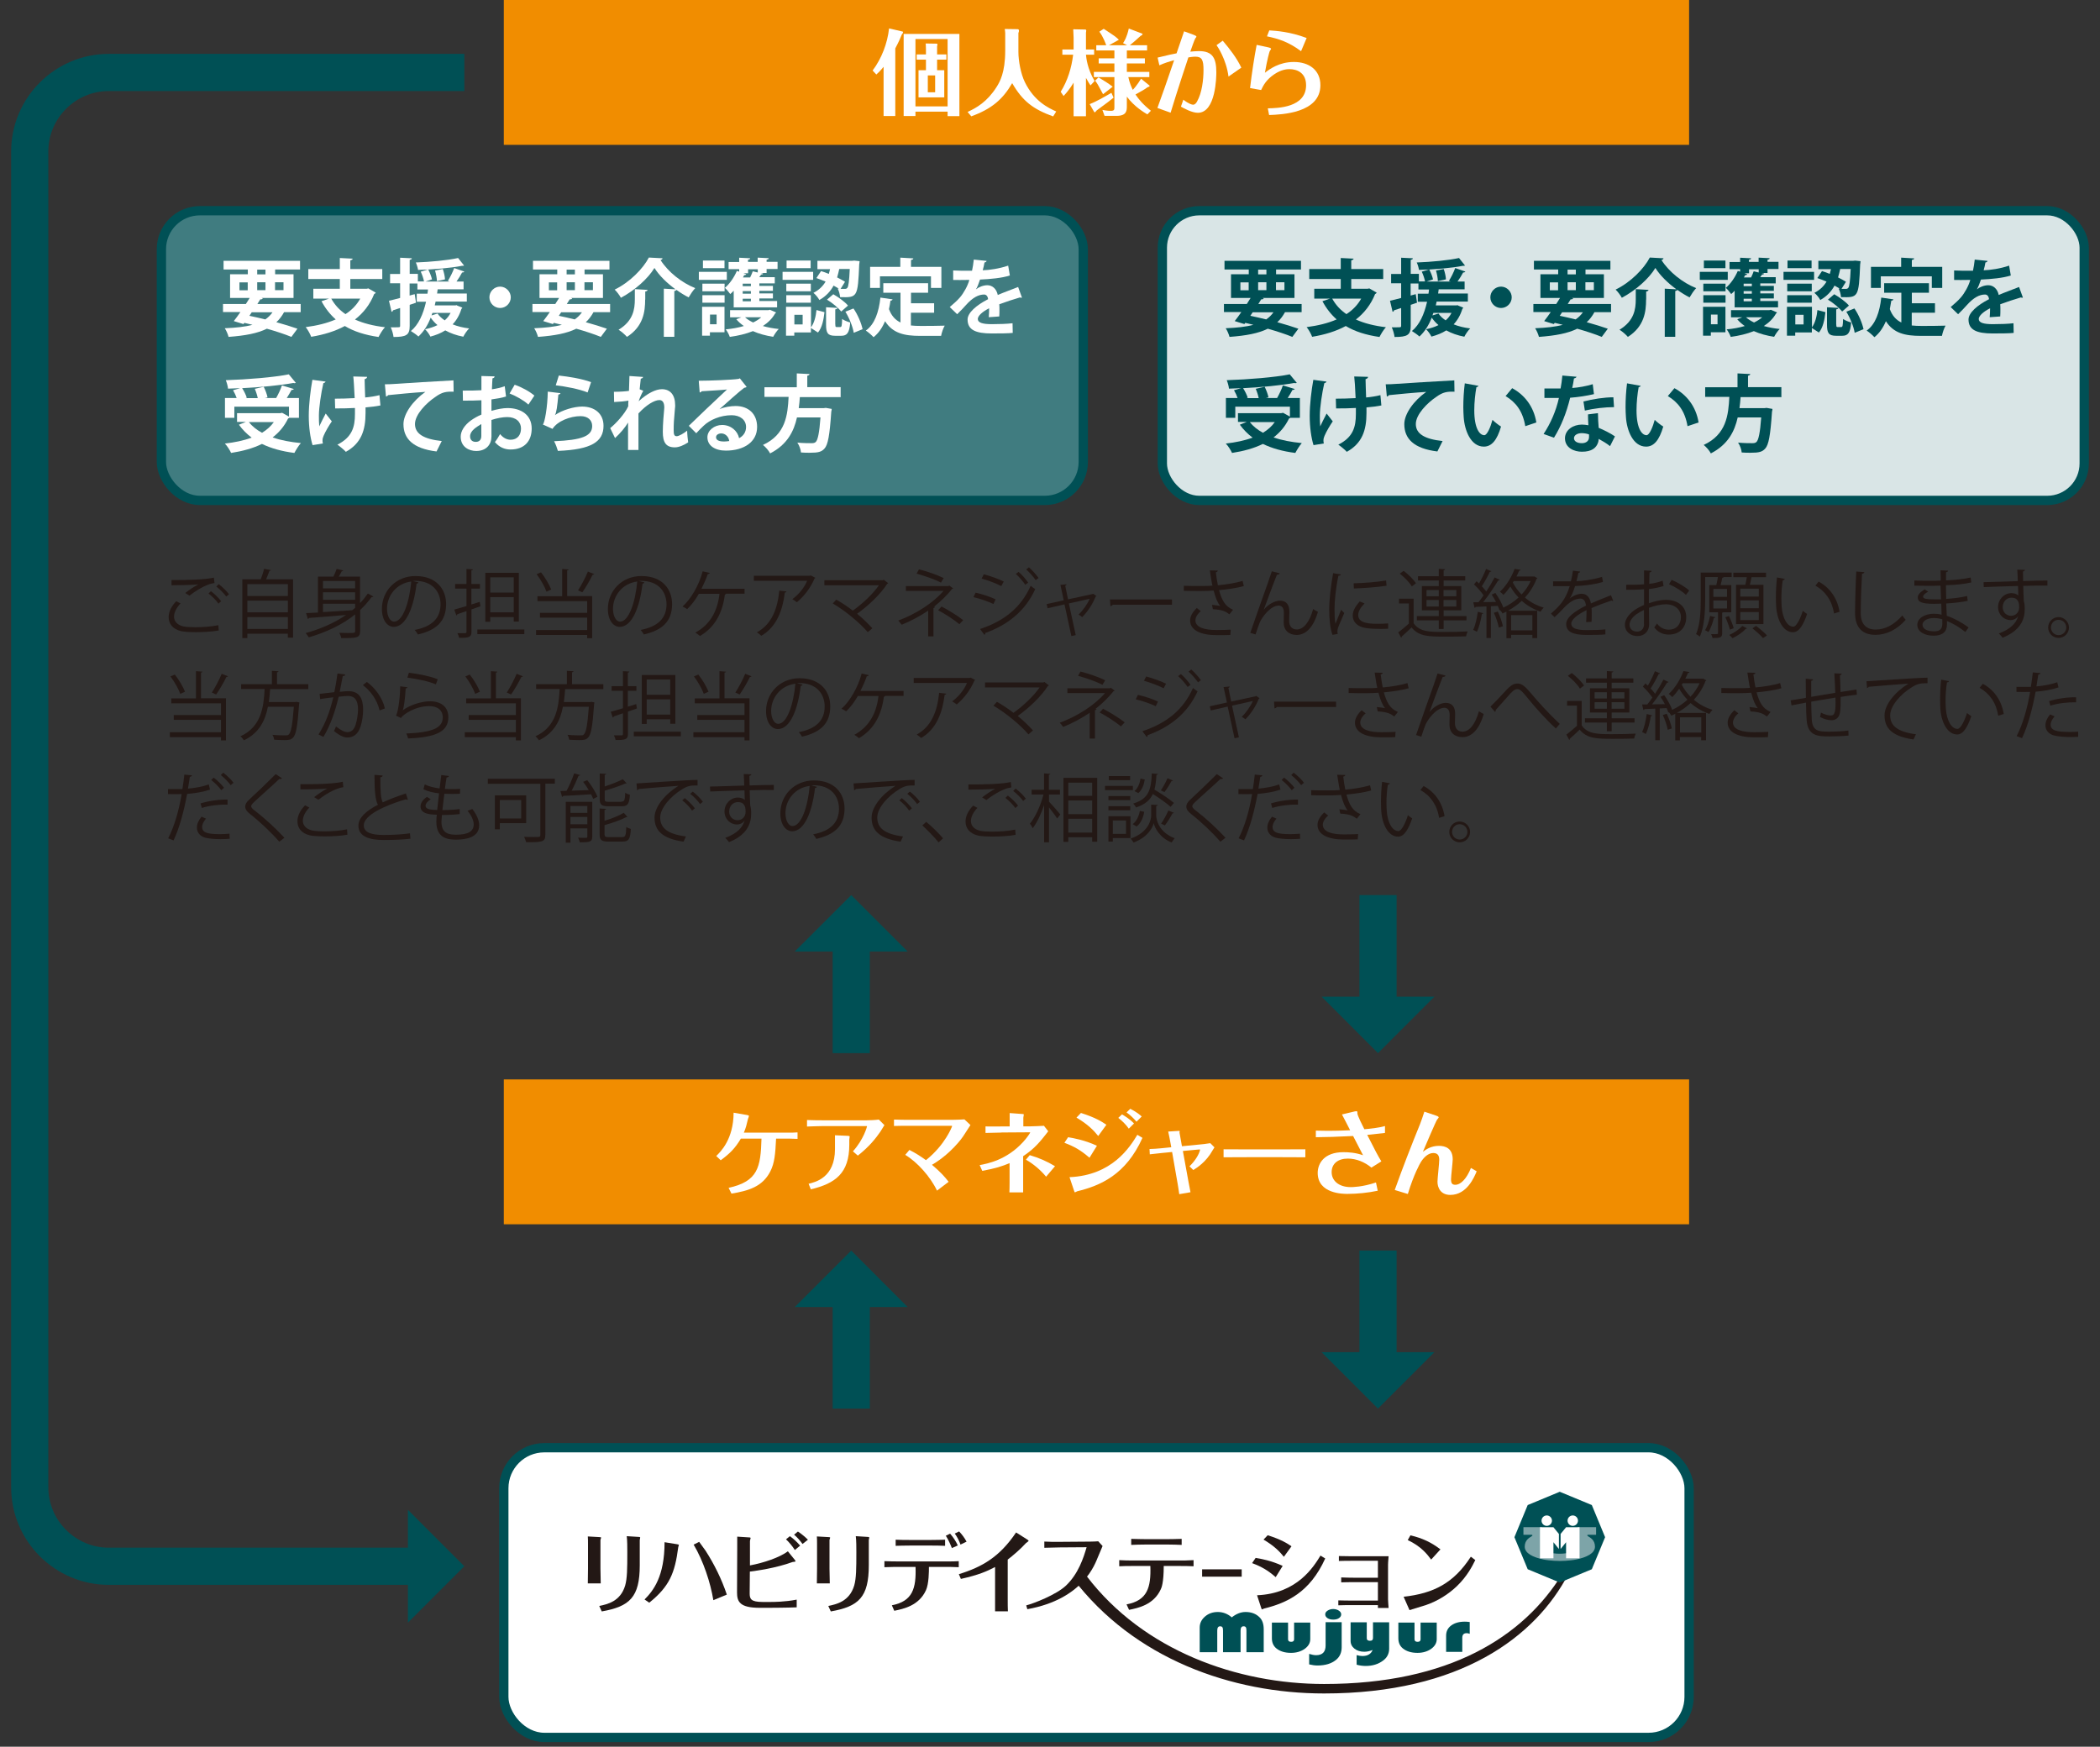<?xml version="1.0" encoding="UTF-8"?>
<svg xmlns="http://www.w3.org/2000/svg" id="_レイヤー_2" viewBox="0 0 226 188">
  <rect x="0" y="0" width="226" height="188" fill="#333333" stroke="none"/>
  <defs>
    <style>.cls-1,.cls-2{fill:#fff;}.cls-3{fill:#005055;}.cls-4{fill:#f18d00;}.cls-5{fill:#407c80;}.cls-5,.cls-2,.cls-6,.cls-7{stroke:#005055;stroke-miterlimit:10;}.cls-8{fill:#7da4a8;}.cls-9{opacity:.5;}.cls-9,.cls-6{fill:none;}.cls-10{fill:#231815;}.cls-6{stroke-width:4px;}.cls-7{fill:#d9e5e6;}</style>
  </defs>
  <g id="_文字">
    <g>
      <g>
        <g>
          <rect class="cls-5" x="17.37" y="22.68" width="99.21" height="31.18" rx="4.14" ry="4.14"></rect>
          <g>
            <path class="cls-1" d="m32.34,33.6h-1.77c-.23.42-.5.78-.83,1.08.87.24,1.67.49,2.27.7l-.65.88c-.69-.28-1.61-.59-2.64-.88-1.01.5-2.34.75-4.12.88-.08-.31-.25-.69-.41-.93,1.19-.05,2.18-.15,2.98-.37-.29-.07-.58-.14-.87-.21l-.1.13-1.04-.32c.22-.27.46-.61.71-.97h-1.87v-.87h2.46l.41-.65h-2.11v-2.55h1.91v-.51h-2.61v-.94h8.23v.94h-2.68v.51h1.98v2.55h-3.45l.14.04c-.04.08-.11.12-.27.11l-.31.5h4.66v.87Zm-6.57-3.21v.85h.89v-.85h-.89Zm1.33,3.21l-.26.39c.57.12,1.14.25,1.71.39.31-.21.57-.47.78-.77h-2.23Zm.58-4.58v.51h.89v-.51h-.89Zm0,2.21h.89v-.85h-.89v.85Zm2.83-.85h-.91v.85h.91v-.85Z"></path>
            <path class="cls-1" d="m39.64,31.04l.8.46c-.04.06-.09.12-.17.14-.46,1.15-1.17,2.05-2.07,2.75.9.41,1.98.68,3.23.83-.24.25-.54.74-.69,1.05-1.45-.21-2.65-.59-3.63-1.18-1.05.57-2.28.94-3.62,1.16-.1-.29-.39-.8-.59-1.04,1.2-.16,2.3-.42,3.23-.83-.61-.54-1.12-1.19-1.53-1.96l.81-.28h-1.69v-1.06h2.85v-1.05h-3.39v-1.07h3.39v-1.19l1.38.07c0,.09-.08.14-.25.18v.94h3.44v1.07h-3.44v1.05h1.76l.19-.04Zm-3.99,1.1c.37.67.87,1.22,1.53,1.67.67-.43,1.21-.99,1.59-1.67h-3.12Z"></path>
            <path class="cls-1" d="m49.16,32.87l.59.24c0,.05-.04.1-.09.13-.21.68-.53,1.23-.95,1.67.52.21,1.12.36,1.78.44-.22.21-.5.62-.63.89-.73-.14-1.39-.37-1.94-.68-.47.3-1.01.51-1.6.67-.1-.22-.39-.63-.58-.79.5-.11.95-.25,1.34-.45-.28-.23-.52-.5-.73-.8-.32.83-.76,1.51-1.32,2.03-.17-.16-.57-.45-.81-.59.82-.68,1.32-1.79,1.63-3.15h-1v-.87h1.15c.03-.14.04-.3.06-.45h-1.14v-.65h-.84v1.3l.55-.15.14.92-.68.23v2.27c0,.98-.36,1.19-1.74,1.19-.03-.29-.16-.75-.3-1.04.18,0,.36,0,.51,0,.48,0,.5,0,.5-.17v-1.91c-.29.1-.55.18-.77.25,0,.09-.08.15-.15.16l-.28-1.19c.33-.07.75-.18,1.2-.3v-1.58h-1.08v-1h1.08v-1.75l1.26.06c0,.09-.07.14-.23.17v1.51h.88v.81h.66c-.05-.3-.2-.73-.35-1.05l.8-.24c.18.34.35.78.41,1.07l-.68.23h2.57l-.18-.07c.24-.37.53-.96.68-1.38l1.09.38c-.04.07-.12.1-.24.1-.14.28-.39.67-.6.97h.76v.84h-2.79c-.02.15-.04.31-.06.45h3.2v.87h-3.36c-.03.14-.06.28-.09.41h2.22l.17-.03Zm.79-4.29s-.08.03-.14.03c-.04,0-.06,0-.1,0-1.2.24-3.11.4-4.72.44-.03-.23-.14-.59-.24-.8,1.58-.06,3.43-.23,4.55-.48l.65.82Zm-3.41,5.1c-.04.09-.06.18-.1.27l.65-.2c.19.28.45.52.77.73.26-.22.47-.49.63-.8h-1.94Zm1.11-4.73c.13.36.23.82.24,1.12l-.87.19c0-.3-.09-.77-.2-1.14l.83-.16Z"></path>
            <path class="cls-1" d="m54.97,32c0,.63-.52,1.15-1.15,1.15s-1.15-.52-1.15-1.15.52-1.15,1.15-1.15,1.15.54,1.15,1.15Z"></path>
            <path class="cls-1" d="m65.64,33.6h-1.77c-.23.42-.5.78-.83,1.08.87.24,1.67.49,2.27.7l-.65.88c-.69-.28-1.61-.59-2.64-.88-1.01.5-2.34.75-4.12.88-.08-.31-.25-.69-.41-.93,1.19-.05,2.18-.15,2.98-.37-.29-.07-.58-.14-.87-.21l-.1.13-1.04-.32c.22-.27.46-.61.71-.97h-1.87v-.87h2.46l.41-.65h-2.11v-2.55h1.91v-.51h-2.61v-.94h8.23v.94h-2.68v.51h1.98v2.55h-3.45l.14.04c-.04.08-.11.12-.27.11l-.31.5h4.66v.87Zm-6.57-3.21v.85h.89v-.85h-.89Zm1.33,3.21l-.26.39c.57.12,1.14.25,1.71.39.31-.21.57-.47.78-.77h-2.23Zm.58-4.58v.51h.89v-.51h-.89Zm0,2.21h.89v-.85h-.89v.85Zm2.83-.85h-.91v.85h.91v-.85Z"></path>
            <path class="cls-1" d="m71.44,31.07l1.26.07c-.94-.68-1.77-1.5-2.27-2.3-.69,1.14-2.09,2.4-3.61,3.21-.14-.26-.44-.67-.67-.88,1.6-.77,3.05-2.24,3.68-3.45.04,0,.07,0,1.48.08-.03.1-.11.17-.23.18.83,1.31,2.32,2.47,3.74,3.03-.27.29-.51.66-.71,1-.44-.23-.89-.5-1.31-.81-.03.05-.1.1-.23.12v4.93h-1.13v-5.19Zm-2.01,1.17c0,1.29-.19,2.9-1.96,4.02-.19-.23-.62-.6-.9-.77,1.58-.95,1.75-2.22,1.75-3.27v-1.1c.52.04.95.05,1.37.08,0,.09-.08.14-.25.18v.86Z"></path>
            <path class="cls-1" d="m78.22,29.26v.86h-3.01v-.86h3.01Zm-.25,3.76v2.74h-1.57v.37h-.84v-3.11h2.4Zm-2.38-1.67v-.82h2.39v.82h-2.39Zm0,1.23v-.81h2.39v.81h-2.39Zm2.38-4.54v.82h-2.32v-.82h2.32Zm-.85,5.82h-.71v1.04h.71v-1.04Zm1.84-.76v-1.81c-.12.13-.24.25-.37.36-.13-.18-.4-.51-.58-.67.5-.41,1-1.13,1.29-1.82l.25.08v-.27h-1.14v-.77h1.14v-.46l1.18.06c0,.08-.07.14-.23.15v.24h1.04v-.46l1.19.06c0,.08-.06.14-.23.16v.23h1.18v.77h-1.18v.43h-.63l.26.06c-.02.07-.09.11-.22.11-.05.08-.13.18-.2.28h1.67v.67h-1.66v.27h1.46v.53h-1.46v.28h1.46v.54h-1.46v.28h1.91v.68h-4.7Zm-.4.28h4.14l.16-.04s.03.02.66.29c-.03.06-.07.09-.11.12-.31.55-.77.99-1.31,1.34.53.15,1.11.26,1.71.32-.21.2-.47.59-.6.84-.79-.12-1.53-.32-2.18-.61-.76.3-1.6.5-2.49.62-.08-.24-.27-.6-.44-.81.68-.06,1.35-.18,1.95-.36-.31-.22-.59-.46-.81-.73l.55-.21h-1.22v-.77Zm2.25-2.58v-.27h-.88v.27h.88Zm0,.81v-.28h-.88v.28h.88Zm0,.82v-.28h-.88v.28h.88Zm-.31-3.02h-.49l.3.1c-.04.07-.1.11-.22.1-.04.08-.08.17-.13.25h.77c.11-.23.22-.47.28-.66l.54.13v-.35h-1.04v.43Zm-.32,4.74c.23.21.53.4.87.56.33-.16.63-.34.87-.56h-1.75Z"></path>
            <path class="cls-1" d="m87.51,29.26v.86h-3.29v-.86h3.29Zm-.23,3.76v2.21c.34-.45.52-1.16.59-1.86l.86.23c-.09.8-.25,1.65-.7,2.19l-.76-.49v.48h-1.79v.35h-.89v-3.11h2.68Zm-.02-2.49v.82h-2.64v-.82h2.64Zm-2.64,2.05v-.81h2.64v.81h-2.64Zm2.62-4.54v.82h-2.59v-.82h2.59Zm-.86,6.88v-1.04h-.89v1.04h.89Zm6.09-6.52c-.15,3.63-.2,3.63-2.06,3.58-.02-.28-.12-.67-.26-.92h.12c-.16-.1-.35-.21-.56-.32-.32.59-.79,1.13-1.53,1.55-.13-.24-.41-.59-.64-.77.62-.31,1.03-.74,1.31-1.21-.33-.14-.68-.28-.99-.38l.5-.75c.27.08.56.18.84.3.05-.17.09-.34.13-.51h-1.36v-.9h3.75l.22-.02.57.06-.03.29Zm-2.57,6.53c0,.25.02.27.15.27h.38c.14,0,.18-.1.2-.87.19.15.61.31.87.38-.09,1.13-.35,1.43-.96,1.43h-.66c-.81,0-.98-.31-.98-1.2v-1.87l1.22.07c0,.08-.07.13-.23.16v1.63Zm.63-1.4c-.3-.39-.96-.93-1.53-1.28l.68-.58c.57.33,1.26.83,1.58,1.22l-.73.64Zm-.07-2.44c.21,0,.37,0,.5,0,.1,0,.16-.03.23-.11.12-.14.2-.68.26-2.03h-1.13c-.06.29-.14.59-.23.91.32.16.62.32.85.47l-.47.75Zm1.42,4.73c-.1-.63-.47-1.58-.9-2.27l.87-.35c.47.68.85,1.6.98,2.23l-.95.39Z"></path>
            <path class="cls-1" d="m98.03,33.67v1.36c.32.04.68.05,1.04.05.49,0,1.99,0,2.6-.03-.16.26-.33.77-.39,1.1h-2.27c-1.69,0-2.94-.28-3.76-1.58-.3.7-.7,1.3-1.24,1.72-.18-.2-.58-.55-.83-.71.95-.67,1.4-1.99,1.57-3.55l1.31.19c-.03.08-.1.14-.23.14-.04.32-.1.61-.16.91.27.74.7,1.18,1.24,1.44v-3.2h-1.85v-1.03h4.82v1.03h-1.84v1.13h2.49v1.02h-2.49Zm-3.33-3.93v1.25h-1.06v-2.27h3.25v-.99l1.4.08c0,.09-.08.14-.25.17v.74h3.27v2.27h-1.12v-1.25h-5.49Z"></path>
            <path class="cls-1" d="m109.97,32.03s-.04.02-.07.02c-.04,0-.09-.02-.13-.04-.68.2-1.57.49-2.23.74.02.18.02.39.02.6s0,.45-.02.71l-1.13.08c.03-.33.04-.7.04-.96-.7.35-1.22.81-1.22,1.15,0,.4.5.56,1.51.56.79,0,1.67-.03,2.23-.1l.02,1.04c-.47.05-1.24.06-2.26.06-1.74,0-2.6-.39-2.6-1.5,0-.72.94-1.54,2.21-2.19-.03-.26-.16-.5-.43-.5-.59,0-1.22.31-1.96,1.14-.22.25-.55.6-.94.98l-.8-.77c.38-.32.82-.71,1.1-1.04.4-.46.84-1.25,1.01-1.88h-.34c-.2,0-1.17.02-1.4,0v-1.02c.5.03,1.15.03,1.55.03h.48c.08-.38.14-.74.19-1.2l1.38.14c-.02.09-.1.15-.23.17-.04.29-.12.56-.19.84.71-.02,1.77-.17,2.74-.5l.18,1.06c-.86.28-2.11.39-3.21.44-.16.48-.31.86-.44,1.05h0c.32-.25.79-.44,1.23-.44.52,0,.98.37,1.12,1.05.69-.3,1.54-.6,2.19-.86l.41,1.13Z"></path>
            <path class="cls-1" d="m31.1,44.99s-.06.05-.1.06c-.4.83-.96,1.49-1.66,2.03.88.31,1.91.5,3.04.61-.24.26-.54.76-.7,1.06-1.34-.17-2.5-.49-3.49-.97-.97.48-2.1.78-3.32.97-.12-.28-.43-.77-.67-1.01,1.05-.12,2.03-.32,2.88-.64-.52-.39-.98-.85-1.37-1.39l.75-.3h-.95v-.94h4.65l.2-.04.74.41v-1.07h-5.88v1.2h-1.01v-2.13h1.26c-.09-.26-.24-.59-.39-.84l.77-.22c-.44.02-.88.04-1.31.05-.02-.26-.14-.68-.24-.91,2.39-.08,5.12-.3,6.78-.63l.76.92s-.08.03-.14.03c-.04,0-.08,0-.13-.02-1.46.26-3.52.46-5.51.56.21.32.41.74.5,1.03l-.13.04h1.31c-.06-.3-.18-.68-.32-1l.96-.22c.18.36.36.84.41,1.14l-.29.07h1.22c.23-.41.49-.95.62-1.36l1.28.39c-.04.07-.13.1-.25.1-.14.26-.32.58-.51.87h1.31v2.13h-1.06Zm-4.32.44c.36.45.84.84,1.42,1.15.51-.31.94-.69,1.27-1.15h-2.69Z"></path>
            <path class="cls-1" d="m35.04,41.06c-.02.09-.13.16-.24.18-.24,1.02-.48,2.64-.48,3.47,0,.39,0,.81.04,1.18.15-.33.47-.96.69-1.38l.66.84c-.25.36-.7,1.1-.89,1.57-.07.16-.11.31-.11.48,0,.1,0,.21.04.33l-1.11.18c-.24-.77-.41-1.9-.41-3.16s.19-2.76.39-3.87l1.42.19Zm1.01,1.85c.5,0,1.55-.02,2.12-.06-.05-1.04-.11-2.08-.15-2.33l1.49.04c0,.1-.11.22-.27.25,0,.42.04,1.22.06,1.97.49-.04,1.12-.14,1.54-.25l.1,1.11c-.44.09-.99.16-1.6.21,0,.1,0,.5,0,.59,0,1.88-.47,3.28-2.12,4.19-.15-.18-.68-.62-.91-.77,1.58-.8,1.89-1.89,1.89-3.3v-.65c-.56.04-1.43.05-2.13.05l-.03-1.04Z"></path>
            <path class="cls-1" d="m41.4,41.36c.28,0,.69,0,.95-.03,1.04-.07,4.92-.32,6.45-.39l.02,1.22c-.8-.03-1.24.04-1.95.55-.99.66-2.21,1.9-2.21,2.93s.91,1.62,2.88,1.83l-.56,1.12c-2.56-.31-3.56-1.39-3.56-2.94,0-1.1,1.01-2.52,2.36-3.47-1.04.06-3.2.26-4.02.35-.02.07-.13.13-.22.15l-.12-1.32Z"></path>
            <path class="cls-1" d="m54.45,42.68c-.45.14-.96.23-1.56.31,0,.42,0,.86,0,1.23.61-.18,1.25-.3,1.72-.3,1.48,0,2.61.75,2.61,2.2,0,1.31-.74,2.26-2.28,2.26-.62,0-1.2-.23-1.68-.8.19-.23.4-.58.56-.86.33.41.72.61,1.13.61.73,0,1.12-.51,1.12-1.21s-.52-1.23-1.49-1.23c-.49,0-1.11.12-1.69.31v1.78c0,.83-.53,1.56-1.64,1.56-.78,0-1.67-.44-1.67-1.54,0-.61.41-1.24,1.09-1.74.32-.23.72-.46,1.14-.64v-1.54c-.59.04-1.26.04-1.99.04l-.02-1.08c.75,0,1.41,0,2.01-.04v-1.53l1.42.04c0,.11-.09.19-.23.21-.03.35-.04.77-.06,1.18.5-.07.97-.18,1.38-.33l.14,1.12Zm-2.65,2.96c-.52.32-1.21.72-1.21,1.32,0,.37.22.6.61.6.37,0,.6-.21.6-.64,0-.23,0-.76,0-1.29Zm5.07-2.09c-.49-.45-1.31-.92-2.03-1.2l.55-.94c.78.27,1.61.73,2.12,1.17l-.64.96Z"></path>
            <path class="cls-1" d="m60.32,42.32c-.04.1-.11.13-.23.15-.11,1.25-.21,1.97-.37,2.21h0c.8-.56,2.07-.92,2.93-.92,1.31,0,2.3.73,2.3,2.07,0,1.72-1.31,2.56-4.91,2.7-.08-.28-.24-.74-.41-1.04,3-.12,4.09-.56,4.1-1.63,0-.64-.46-1.07-1.25-1.07-1.12,0-2.5.54-3.02,1.37l-1.04-.47c.19-.14.51-1.89.53-3.54l1.39.17Zm-.18-1.9c1.09.12,2.52.35,3.47.71l-.37,1.11c-.9-.37-2.41-.65-3.43-.77l.33-1.05Z"></path>
            <path class="cls-1" d="m66.08,42.17c.64,0,1.31-.05,1.61-.1,0-.14.05-1.57.05-1.6l1.47.1c-.02.09-.09.16-.25.19-.04.38-.09.81-.12,1.14l.39.16c-.18.3-.38.77-.5,1.13.95-.87,1.85-1.3,2.5-1.3.91,0,1.43.62,1.43,1.73,0,.11,0,.22-.02.32-.12,1.34-.14,1.67-.14,2.33,0,.46.04.68.33.68.23,0,.77-.31,1.12-.6,0,.3.07,1.03.11,1.26-.46.31-1,.54-1.43.54-.97,0-1.3-.54-1.3-1.68,0-.12,0-.88.14-2.33,0-.1.02-.2.02-.28,0-.55-.2-.8-.53-.8-.53,0-1.41.52-2.25,1.44,0,1.76,0,3.47,0,3.93h-1.12v-2.95c-.27.48-.84,1.16-1.4,1.67l-.52-1.07c.63-.51,1.58-1.55,1.94-2.35,0-.2,0-.4.02-.61-.38.07-.97.13-1.54.15l-.02-1.11Z"></path>
            <path class="cls-1" d="m77.45,44.03c.5-.22,1.2-.33,1.72-.33,1.37,0,2.31.84,2.31,2.25,0,1.61-1.4,2.55-3.37,2.55-1.16,0-1.98-.53-1.98-1.44,0-.73.74-1.32,1.58-1.32.95,0,1.67.64,1.83,1.42.44-.22.75-.64.75-1.2,0-.77-.64-1.27-1.55-1.27-1.22,0-2.36.51-3,1.12-.22.2-.58.56-.81.82l-.8-.8c.64-.64,2.91-2.79,4.11-3.91-.44.06-2,.14-2.72.19-.03.06-.14.12-.22.14l-.1-1.27c1.15,0,3.69-.1,4.29-.2l.13-.06.73.92c-.05.05-.16.09-.26.1-.47.34-1.92,1.64-2.66,2.3h0Zm.48,3.49c.15,0,.43-.03.55-.05-.06-.48-.44-.82-.85-.82-.3,0-.57.15-.57.41,0,.42.57.46.86.46Z"></path>
            <path class="cls-1" d="m90.5,42.74h-4.42c-.03.39-.06.78-.12,1.19h2.68l.23-.03.64.11c0,.08-.03.22-.05.31-.17,2.55-.36,3.56-.73,3.96-.32.36-.67.45-1.59.45-.29,0-.61,0-.94-.03-.02-.31-.18-.76-.39-1.06.63.06,1.27.06,1.53.06.2,0,.32-.02.44-.12.23-.2.4-.99.52-2.65h-2.53c-.33,1.49-1.05,2.93-2.89,3.87-.15-.3-.48-.68-.77-.91,2.45-1.13,2.66-3.22,2.76-5.17h-2.6v-1.04h3.48v-1.49l1.37.07c0,.09-.08.14-.24.18v1.23h3.59v1.04Z"></path>
          </g>
        </g>
        <g>
          <rect class="cls-7" x="125.09" y="22.68" width="99.21" height="31.18" rx="3.98" ry="3.98"></rect>
          <g>
            <path class="cls-3" d="m140.06,33.6h-1.77c-.23.42-.5.78-.83,1.08.87.24,1.67.49,2.27.7l-.65.88c-.69-.28-1.61-.59-2.64-.88-1.01.5-2.34.75-4.12.88-.08-.31-.25-.69-.41-.93,1.19-.05,2.18-.15,2.98-.37-.29-.07-.58-.14-.87-.21l-.1.13-1.04-.32c.22-.27.46-.61.71-.97h-1.87v-.87h2.46l.41-.65h-2.11v-2.55h1.91v-.51h-2.61v-.94h8.23v.94h-2.68v.51h1.98v2.55h-3.45l.14.04c-.04.08-.11.12-.27.11l-.31.5h4.66v.87Zm-6.57-3.21v.85h.89v-.85h-.89Zm1.33,3.21l-.26.39c.57.12,1.14.25,1.71.39.31-.21.57-.47.78-.77h-2.23Zm.58-4.58v.51h.89v-.51h-.89Zm0,2.21h.89v-.85h-.89v.85Zm2.83-.85h-.91v.85h.91v-.85Z"></path>
            <path class="cls-3" d="m147.36,31.04l.8.46c-.04.06-.09.12-.17.14-.46,1.15-1.17,2.05-2.07,2.75.9.41,1.98.68,3.23.83-.24.25-.54.74-.69,1.05-1.45-.21-2.65-.59-3.63-1.18-1.05.57-2.28.94-3.62,1.16-.1-.29-.39-.8-.59-1.04,1.2-.16,2.3-.42,3.23-.83-.61-.54-1.12-1.19-1.53-1.96l.81-.28h-1.69v-1.06h2.85v-1.05h-3.39v-1.07h3.39v-1.19l1.38.07c0,.09-.08.14-.25.18v.94h3.44v1.07h-3.44v1.05h1.76l.19-.04Zm-3.99,1.1c.37.67.87,1.22,1.53,1.67.67-.43,1.21-.99,1.59-1.67h-3.12Z"></path>
            <path class="cls-3" d="m156.88,32.87l.59.24c0,.05-.04.1-.09.13-.21.68-.53,1.23-.94,1.67.52.21,1.12.36,1.78.44-.22.21-.5.62-.63.89-.73-.14-1.39-.37-1.94-.68-.47.3-1.01.51-1.6.67-.1-.22-.39-.63-.58-.79.5-.11.95-.25,1.34-.45-.28-.23-.52-.5-.73-.8-.32.83-.76,1.51-1.32,2.03-.17-.16-.57-.45-.81-.59.82-.68,1.32-1.79,1.63-3.15h-1v-.87h1.15c.03-.14.04-.3.06-.45h-1.14v-.65h-.84v1.3l.55-.15.14.92-.68.23v2.27c0,.98-.36,1.19-1.74,1.19-.03-.29-.16-.75-.3-1.04.18,0,.36,0,.51,0,.48,0,.5,0,.5-.17v-1.91c-.29.1-.55.18-.77.25,0,.09-.08.15-.15.16l-.28-1.19c.33-.07.75-.18,1.2-.3v-1.58h-1.08v-1h1.08v-1.75l1.26.06c0,.09-.07.14-.23.17v1.51h.88v.81h.66c-.05-.3-.2-.73-.35-1.05l.8-.24c.18.34.35.78.41,1.07l-.68.23h2.57l-.18-.07c.24-.37.53-.96.68-1.38l1.09.38c-.04.07-.12.1-.24.1-.14.28-.39.67-.6.97h.76v.84h-2.79c-.02.15-.04.31-.06.45h3.2v.87h-3.36c-.03.14-.06.28-.09.41h2.22l.17-.03Zm.79-4.29s-.08.03-.14.03c-.04,0-.06,0-.1,0-1.2.24-3.11.4-4.72.44-.03-.23-.14-.59-.24-.8,1.58-.06,3.43-.23,4.55-.48l.65.82Zm-3.41,5.1c-.04.09-.06.18-.1.27l.65-.2c.19.28.45.52.77.73.26-.22.47-.49.63-.8h-1.94Zm1.11-4.73c.13.36.23.82.24,1.12l-.87.19c0-.3-.09-.77-.2-1.14l.83-.16Z"></path>
            <path class="cls-3" d="m162.69,32c0,.63-.52,1.15-1.15,1.15s-1.15-.52-1.15-1.15.52-1.15,1.15-1.15,1.15.54,1.15,1.15Z"></path>
            <path class="cls-3" d="m173.36,33.6h-1.77c-.23.42-.5.78-.83,1.08.87.24,1.67.49,2.27.7l-.65.88c-.69-.28-1.61-.59-2.64-.88-1.01.5-2.34.75-4.12.88-.08-.31-.25-.69-.41-.93,1.19-.05,2.18-.15,2.98-.37-.29-.07-.58-.14-.87-.21l-.1.13-1.04-.32c.22-.27.46-.61.71-.97h-1.87v-.87h2.46l.41-.65h-2.11v-2.55h1.91v-.51h-2.61v-.94h8.23v.94h-2.68v.51h1.98v2.55h-3.45l.14.04c-.04.08-.11.12-.27.11l-.31.5h4.66v.87Zm-6.57-3.21v.85h.89v-.85h-.89Zm1.33,3.21l-.26.39c.57.12,1.14.25,1.71.39.31-.21.57-.47.78-.77h-2.23Zm.58-4.58v.51h.89v-.51h-.89Zm0,2.21h.89v-.85h-.89v.85Zm2.83-.85h-.91v.85h.91v-.85Z"></path>
            <path class="cls-3" d="m179.16,31.07l1.26.07c-.94-.68-1.77-1.5-2.27-2.3-.69,1.14-2.09,2.4-3.61,3.21-.14-.26-.44-.67-.67-.88,1.6-.77,3.05-2.24,3.68-3.45.04,0,.07,0,1.48.08-.03.1-.11.17-.23.18.83,1.31,2.32,2.47,3.74,3.03-.27.29-.51.66-.71,1-.44-.23-.89-.5-1.31-.81-.03.05-.1.1-.23.12v4.93h-1.13v-5.19Zm-2.01,1.17c0,1.29-.19,2.9-1.96,4.02-.19-.23-.62-.6-.9-.77,1.58-.95,1.75-2.22,1.75-3.27v-1.1c.52.04.95.05,1.37.08,0,.09-.08.14-.25.18v.86Z"></path>
            <path class="cls-3" d="m185.94,29.26v.86h-3.01v-.86h3.01Zm-.25,3.76v2.74h-1.57v.37h-.84v-3.11h2.4Zm-2.38-1.67v-.82h2.39v.82h-2.39Zm0,1.23v-.81h2.39v.81h-2.39Zm2.38-4.54v.82h-2.32v-.82h2.32Zm-.85,5.82h-.71v1.04h.71v-1.04Zm1.84-.76v-1.81c-.12.13-.24.25-.37.36-.13-.18-.4-.51-.58-.67.5-.41,1-1.13,1.29-1.82l.25.08v-.27h-1.14v-.77h1.14v-.46l1.18.06c0,.08-.07.14-.23.15v.24h1.04v-.46l1.19.06c0,.08-.06.14-.23.16v.23h1.18v.77h-1.18v.43h-.63l.26.06c-.02.07-.09.11-.22.11-.05.08-.13.18-.2.28h1.67v.67h-1.66v.27h1.46v.53h-1.46v.28h1.46v.54h-1.46v.28h1.91v.68h-4.7Zm-.4.28h4.14l.16-.04s.03.02.66.29c-.03.06-.07.09-.11.12-.31.55-.77.99-1.31,1.34.53.15,1.11.26,1.71.32-.21.2-.47.59-.6.84-.79-.12-1.53-.32-2.18-.61-.76.3-1.6.5-2.49.62-.08-.24-.27-.6-.44-.81.68-.06,1.35-.18,1.95-.36-.31-.22-.59-.46-.81-.73l.55-.21h-1.22v-.77Zm2.25-2.58v-.27h-.88v.27h.88Zm0,.81v-.28h-.88v.28h.88Zm0,.82v-.28h-.88v.28h.88Zm-.31-3.02h-.49l.3.1c-.04.07-.1.11-.22.1-.04.08-.08.17-.13.25h.77c.11-.23.22-.47.28-.66l.54.13v-.35h-1.04v.43Zm-.32,4.74c.23.21.53.4.87.56.33-.16.63-.34.87-.56h-1.75Z"></path>
            <path class="cls-3" d="m195.23,29.26v.86h-3.29v-.86h3.29Zm-.23,3.76v2.21c.34-.45.52-1.16.59-1.86l.86.23c-.09.8-.25,1.65-.7,2.19l-.76-.49v.48h-1.79v.35h-.89v-3.11h2.68Zm-.02-2.49v.82h-2.64v-.82h2.64Zm-2.64,2.05v-.81h2.64v.81h-2.64Zm2.62-4.54v.82h-2.59v-.82h2.59Zm-.86,6.88v-1.04h-.89v1.04h.89Zm6.09-6.52c-.15,3.63-.2,3.63-2.06,3.58-.02-.28-.12-.67-.26-.92h.12c-.16-.1-.35-.21-.56-.32-.32.59-.79,1.13-1.53,1.55-.13-.24-.41-.59-.64-.77.62-.31,1.03-.74,1.31-1.21-.33-.14-.68-.28-.99-.38l.5-.75c.27.08.56.18.84.3.05-.17.09-.34.13-.51h-1.36v-.9h3.75l.22-.02.57.06-.03.29Zm-2.57,6.53c0,.25.02.27.15.27h.38c.14,0,.18-.1.2-.87.19.15.61.31.87.38-.09,1.13-.35,1.43-.96,1.43h-.66c-.81,0-.98-.31-.98-1.2v-1.87l1.22.07c0,.08-.07.13-.23.16v1.63Zm.63-1.4c-.3-.39-.96-.93-1.53-1.28l.68-.58c.57.33,1.26.83,1.58,1.22l-.73.64Zm-.07-2.44c.21,0,.37,0,.5,0,.1,0,.16-.03.23-.11.12-.14.2-.68.26-2.03h-1.13c-.06.29-.14.59-.23.91.32.16.62.32.85.47l-.47.75Zm1.42,4.73c-.1-.63-.47-1.58-.9-2.27l.87-.35c.47.68.85,1.6.98,2.23l-.95.39Z"></path>
            <path class="cls-3" d="m205.74,33.67v1.36c.32.04.68.05,1.04.05.49,0,1.99,0,2.6-.03-.16.26-.33.77-.39,1.1h-2.27c-1.69,0-2.94-.28-3.76-1.58-.3.7-.7,1.3-1.24,1.72-.18-.2-.58-.55-.83-.71.95-.67,1.4-1.99,1.57-3.55l1.31.19c-.03.08-.1.14-.23.14-.05.32-.1.61-.16.91.27.74.7,1.18,1.24,1.44v-3.2h-1.85v-1.03h4.82v1.03h-1.84v1.13h2.49v1.02h-2.49Zm-3.33-3.93v1.25h-1.06v-2.27h3.25v-.99l1.4.08c0,.09-.08.14-.25.17v.74h3.27v2.27h-1.12v-1.25h-5.49Z"></path>
            <path class="cls-3" d="m217.69,32.03s-.04.02-.07.02c-.04,0-.09-.02-.13-.04-.68.2-1.57.49-2.23.74.02.18.02.39.02.6s0,.45-.02.71l-1.13.08c.03-.33.04-.7.04-.96-.7.35-1.22.81-1.22,1.15,0,.4.5.56,1.51.56.79,0,1.67-.03,2.23-.1l.02,1.04c-.47.05-1.24.06-2.26.06-1.74,0-2.6-.39-2.6-1.5,0-.72.94-1.54,2.21-2.19-.03-.26-.16-.5-.43-.5-.59,0-1.22.31-1.96,1.14-.22.25-.55.6-.94.98l-.8-.77c.38-.32.82-.71,1.1-1.04.4-.46.84-1.25,1.01-1.88h-.34c-.2,0-1.17.02-1.4,0v-1.02c.5.03,1.15.03,1.55.03h.48c.08-.38.14-.74.19-1.2l1.38.14c-.02.09-.1.15-.23.17-.04.29-.12.56-.19.84.71-.02,1.77-.17,2.74-.5l.18,1.06c-.86.28-2.11.39-3.21.44-.16.48-.32.86-.44,1.05h0c.32-.25.79-.44,1.23-.44.52,0,.98.37,1.12,1.05.69-.3,1.54-.6,2.19-.86l.41,1.13Z"></path>
            <path class="cls-3" d="m138.82,44.99s-.06.05-.1.06c-.4.83-.96,1.49-1.66,2.03.88.31,1.91.5,3.04.61-.24.26-.54.76-.7,1.06-1.34-.17-2.5-.49-3.49-.97-.97.48-2.1.78-3.32.97-.12-.28-.43-.77-.67-1.01,1.05-.12,2.03-.32,2.88-.64-.52-.39-.98-.85-1.37-1.39l.75-.3h-.95v-.94h4.65l.2-.04.74.41v-1.07h-5.88v1.2h-1.01v-2.13h1.26c-.09-.26-.24-.59-.39-.84l.77-.22c-.44.02-.88.04-1.31.05-.02-.26-.14-.68-.24-.91,2.39-.08,5.12-.3,6.78-.63l.76.92s-.08.03-.14.03c-.04,0-.08,0-.13-.02-1.46.26-3.52.46-5.51.56.21.32.41.74.5,1.03l-.13.04h1.31c-.06-.3-.18-.68-.32-1l.96-.22c.18.36.36.84.41,1.14l-.29.07h1.22c.23-.41.49-.95.62-1.36l1.28.39c-.04.07-.13.1-.25.1-.13.26-.32.58-.51.87h1.31v2.13h-1.06Zm-4.32.44c.36.45.84.84,1.42,1.15.51-.31.95-.69,1.27-1.15h-2.69Z"></path>
            <path class="cls-3" d="m142.76,41.06c-.02.09-.13.16-.24.18-.24,1.02-.48,2.64-.48,3.47,0,.39,0,.81.04,1.18.15-.33.47-.96.69-1.38l.66.84c-.25.36-.7,1.1-.89,1.57-.07.16-.11.31-.11.48,0,.1,0,.21.04.33l-1.11.18c-.24-.77-.41-1.9-.41-3.16s.19-2.76.39-3.87l1.42.19Zm1.01,1.85c.5,0,1.55-.02,2.12-.06-.04-1.04-.11-2.08-.15-2.33l1.49.04c0,.1-.11.22-.27.25,0,.42.04,1.22.06,1.97.49-.04,1.12-.14,1.54-.25l.1,1.11c-.44.09-.99.16-1.6.21,0,.1,0,.5,0,.59,0,1.88-.47,3.28-2.12,4.19-.15-.18-.68-.62-.91-.77,1.58-.8,1.89-1.89,1.89-3.3v-.65c-.56.04-1.43.05-2.13.05l-.03-1.04Z"></path>
            <path class="cls-3" d="m149.11,41.36c.28,0,.69,0,.95-.03,1.04-.07,4.92-.32,6.45-.39l.02,1.22c-.8-.03-1.24.04-1.95.55-.99.66-2.21,1.9-2.21,2.93s.91,1.62,2.88,1.83l-.56,1.12c-2.56-.31-3.56-1.39-3.56-2.94,0-1.1,1.01-2.52,2.36-3.47-1.04.06-3.2.26-4.02.35-.02.07-.13.13-.22.15l-.12-1.32Z"></path>
            <path class="cls-3" d="m159.12,41.52c-.03.08-.13.14-.23.15-.13.7-.23,1.65-.23,2.48,0,1.98.58,2.69,1.08,2.69.31,0,.68-.9.88-1.65.22.22.66.57.92.72-.43,1.48-1.02,2.16-1.85,2.16-1.4,0-2.08-1.74-2.17-3.2-.02-.32-.04-.68-.04-1.04,0-.82.05-1.72.16-2.57l1.48.27Zm5.03,4.35c-.27-1.62-1.02-2.58-2.12-3.24l.71-.85c1.27.68,2.32,1.93,2.6,3.69l-1.19.4Z"></path>
            <path class="cls-3" d="m169.67,40.54c-.03.09-.13.17-.28.19-.04.32-.13.77-.19,1.03.64-.04,1.56-.2,2.21-.41l.13,1.07c-.77.18-1.67.32-2.56.39-.41,1.65-.95,3.02-1.74,4.3l-1.12-.4c.75-1.13,1.34-2.48,1.65-3.88h-1.56v-1.02h1c.27,0,.54,0,.74,0,.08-.43.15-.92.19-1.39l1.51.13Zm2.3,3.93c0,.54.04,1.05.08,1.58.49.2,1.27.58,1.75.92l-.53,1.05c-.33-.28-.87-.59-1.22-.78,0,.17-.04.28-.06.37-.19.59-.67,1.01-1.75,1.01-.82,0-1.82-.4-1.82-1.46.02-.93.93-1.46,1.82-1.46.23,0,.46.03.7.07-.03-.43-.04-.88-.04-1.17l1.06-.13Zm-.96,2.29c-.24-.1-.58-.14-.79-.14-.44,0-.82.2-.83.54,0,.33.33.54.85.54.43,0,.77-.22.77-.66v-.28Zm2.69-2.94c-.98,0-2.14.14-3.14.37l-.15-.98c1.03-.26,2.24-.45,3.22-.45l.07,1.06Z"></path>
            <path class="cls-3" d="m176.58,41.52c-.03.08-.13.14-.23.15-.13.7-.23,1.65-.23,2.48,0,1.98.58,2.69,1.08,2.69.31,0,.68-.9.88-1.65.22.22.66.57.92.72-.43,1.48-1.02,2.16-1.85,2.16-1.4,0-2.08-1.74-2.17-3.2-.02-.32-.04-.68-.04-1.04,0-.82.05-1.72.16-2.57l1.48.27Zm5.03,4.35c-.27-1.62-1.02-2.58-2.12-3.24l.71-.85c1.27.68,2.32,1.93,2.6,3.69l-1.19.4Z"></path>
            <path class="cls-3" d="m191.74,42.74h-4.42c-.03.39-.06.78-.12,1.19h2.68l.23-.03.64.11c0,.08-.03.22-.05.31-.17,2.55-.36,3.56-.73,3.96-.32.36-.67.45-1.59.45-.29,0-.61,0-.94-.03-.02-.31-.18-.76-.39-1.06.63.06,1.27.06,1.53.06.2,0,.32-.02.44-.12.23-.2.4-.99.52-2.65h-2.53c-.33,1.49-1.05,2.93-2.89,3.87-.15-.3-.48-.68-.77-.91,2.45-1.13,2.66-3.22,2.76-5.17h-2.6v-1.04h3.48v-1.49l1.37.07c0,.09-.08.14-.24.18v1.23h3.59v1.04Z"></path>
          </g>
        </g>
      </g>
      <g>
        <path class="cls-10" d="m23.52,67.86c-.7.13-1.64.18-2.45.18-.66,0-1.23-.04-1.54-.1-.97-.22-1.38-.82-1.38-1.53,0-.6.34-1.22.82-1.7l.46.24c-.45.46-.7.98-.7,1.42,0,.47.31.89,1,1.05.27.06.74.09,1.28.09.78,0,1.72-.06,2.49-.22l.04.58Zm-3.59-4.03c.42-.33.98-.71,1.42-.93h0c-.61.06-2,.09-2.89.09,0-.15,0-.42,0-.56h.43c1.02,0,3.12-.02,4.13-.26l.06.58c-.26.04-.46.08-.84.24-.45.18-1.22.62-1.85,1.12l-.46-.29Zm3.58,1.14c-.23-.35-.73-.83-1.07-1.09l.26-.25c.38.28.85.74,1.1,1.08l-.29.26Zm.84-.76c-.22-.32-.7-.8-1.07-1.08l.26-.26c.39.3.86.75,1.1,1.09l-.29.25Z"></path>
        <path class="cls-10" d="m29.17,61.36s-.08.08-.18.09c-.09.26-.22.6-.35.9h2.9v6.28h-.56v-.42h-4.36v.47h-.54v-6.33h1.98c.14-.35.29-.81.36-1.13l.74.14Zm1.81,1.51h-4.36v1.28h4.36v-1.28Zm0,1.78h-4.36v1.26h4.36v-1.26Zm-4.36,3.04h4.36v-1.27h-4.36v1.27Z"></path>
        <path class="cls-10" d="m38.76,64.9c.31-.32.58-.66.83-1.02l.61.34s-.12.06-.22.05c-.36.5-.77.97-1.22,1.38v2.24c0,.41-.1.59-.38.69-.3.1-.82.1-1.66.1-.02-.16-.12-.41-.2-.57.34,0,.66.02.91.02.77,0,.79,0,.79-.23v-1.77c-1.38,1.11-3.1,1.91-4.99,2.47-.07-.13-.22-.34-.33-.46,1.58-.44,3.09-1.09,4.34-1.95-1.51.13-2.98.25-3.99.32,0,.06-.06.1-.12.11l-.19-.63,1.28-.06v-3.87h1.66c.14-.27.27-.59.35-.83l.72.17s-.07.08-.17.08c-.08.17-.2.38-.32.58h2.29v2.85Zm-.54-2.37h-3.46v.8h3.46v-.8Zm0,2.03v-.81h-3.46v.81h3.46Zm-3.46.42v.9c.97-.06,2.07-.13,3.15-.2.11-.09.21-.18.31-.26v-.44h-3.46Z"></path>
        <path class="cls-10" d="m45.03,62.69c-.03.07-.1.13-.2.13-.29,2.49-1.12,4.65-2.45,4.65-.67,0-1.28-.67-1.28-1.94,0-1.92,1.5-3.53,3.6-3.53,2.31,0,3.31,1.46,3.31,3.02,0,1.9-1.1,2.82-3.04,3.27-.07-.13-.21-.34-.34-.49,1.84-.35,2.78-1.25,2.78-2.76,0-1.32-.85-2.52-2.72-2.52-.08,0-.17,0-.24.02l.57.14Zm-.77-.1c-1.61.2-2.61,1.54-2.61,2.93,0,.86.37,1.39.75,1.39.97,0,1.66-2.13,1.86-4.33Z"></path>
        <path class="cls-10" d="m51.71,65.25l-.97.34v2.41c0,.58-.26.66-1.33.65-.02-.13-.1-.35-.18-.5.38,0,.72,0,.82,0,.1,0,.15-.04.15-.15v-2.23c-.38.13-.72.25-.99.34,0,.06-.04.11-.1.13l-.22-.63c.36-.1.82-.23,1.31-.38v-1.88h-1.22v-.5h1.22v-1.61l.69.04c0,.06-.05.1-.16.11v1.46h.92v.5h-.92v1.71l.9-.28.07.46Zm-.34,2.5h5.06v.5h-5.06v-.5Zm1.39-1.33v.5h-.53v-5.27h3.61v5.25h-.55v-.48h-2.53Zm2.53-4.28h-2.53v1.64h2.53v-1.64Zm-2.53,3.77h2.53v-1.64h-2.53v1.64Z"></path>
        <path class="cls-10" d="m61.2,61.28c0,.06-.05.1-.16.11v2.77h2.69v4.53h-.54v-.35h-5.5v-.53h5.5v-1.33h-5.08v-.52h5.08v-1.26h-5.35v-.53h2.66v-2.93l.7.05Zm-2.98.32c.46.57.9,1.34,1.1,1.85l-.51.23c-.18-.52-.63-1.31-1.06-1.88l.48-.2Zm5.73.2s-.09.07-.18.07c-.27.57-.73,1.36-1.1,1.88,0,0-.46-.21-.46-.21.35-.54.81-1.4,1.06-2.02l.67.27Z"></path>
        <path class="cls-10" d="m69.35,62.69c-.03.07-.1.13-.2.13-.29,2.49-1.12,4.65-2.45,4.65-.67,0-1.28-.67-1.28-1.94,0-1.92,1.5-3.53,3.6-3.53,2.31,0,3.31,1.46,3.31,3.02,0,1.9-1.1,2.82-3.04,3.27-.07-.13-.21-.34-.34-.49,1.84-.35,2.78-1.25,2.78-2.76,0-1.32-.85-2.52-2.72-2.52-.08,0-.17,0-.24.02l.57.14Zm-.77-.1c-1.61.2-2.61,1.54-2.61,2.93,0,.86.37,1.39.75,1.39.97,0,1.66-2.13,1.86-4.33Z"></path>
        <path class="cls-10" d="m80.13,63.36v.54h-1.98s-.07.09-.14.1c-.24,1.85-.99,3.47-2.68,4.45-.13-.12-.34-.26-.5-.36,1.64-.89,2.4-2.39,2.6-4.18h-2.22c-.37.66-.83,1.25-1.26,1.65-.12-.09-.34-.21-.5-.28.86-.74,1.79-2.3,2.17-3.79l.77.18c-.02.06-.09.12-.22.12-.17.5-.44,1.1-.68,1.58h4.65Z"></path>
        <path class="cls-10" d="m87.76,62.19s-.06.06-.1.07c-.43,1.02-1.12,1.91-1.9,2.56-.12-.1-.34-.25-.49-.33.74-.54,1.33-1.31,1.59-1.98h-5.73v-.54h6.03l.09-.04.5.26Zm-3.12,1.46c0,.06-.08.12-.18.14-.23,1.89-.88,3.69-2.53,4.64-.11-.1-.32-.28-.47-.37,1.63-.9,2.21-2.57,2.41-4.49l.78.09Z"></path>
        <path class="cls-10" d="m95.59,62.77s-.06.06-.12.08c-.74,1.14-2,2.33-3.23,3.21.62.5,1.23,1.11,1.64,1.56l-.49.42c-.84-.98-2.41-2.3-3.77-3.09l.38-.41c.57.32,1.21.74,1.78,1.18,1.08-.77,2.17-1.8,2.81-2.73h-5.87v-.54h6.29l.1-.05.47.36Z"></path>
        <path class="cls-10" d="m102.59,63.33s-.07.06-.14.07c-.51.64-1.2,1.33-1.94,1.9l.13.03s-.07.1-.18.11v3.05h-.57v-2.77c-.82.56-1.87,1.13-2.85,1.52-.04-.06-.3-.38-.37-.45,1.94-.72,3.77-1.91,4.87-3.19h-4.05v-.52h4.58l.09-.06.42.31Zm-1.32-.62c-.7-.37-1.78-.73-2.63-.97l.26-.46c.86.21,1.94.59,2.66.94l-.3.49Zm.06,2.57c.8.42,1.76,1.02,2.33,1.47l-.41.43c-.54-.45-1.53-1.1-2.29-1.5l.37-.4Z"></path>
        <path class="cls-10" d="m105,63.79c.72.16,1.62.46,2.15.72l-.24.5c-.53-.26-1.45-.58-2.15-.74l.24-.49Zm.48,3.91c2.57-.86,4.38-2.27,5.44-4.65.12.1.36.28.49.36-1.07,2.36-2.97,3.86-5.38,4.72.02.07-.02.17-.09.2l-.46-.62Zm.4-5.89c.72.19,1.6.51,2.14.78l-.26.49c-.57-.29-1.4-.61-2.12-.81l.24-.46Zm3.74-.26c.33.28.78.78,1.03,1.16l-.31.23c-.22-.34-.69-.88-1.02-1.17l.3-.22Zm1.11-.49c.33.28.78.78,1.04,1.15l-.31.23c-.24-.35-.69-.86-1.02-1.15l.29-.23Z"></path>
        <path class="cls-10" d="m118,64.15s-.06.05-.09.06c-.32.82-.86,1.62-1.44,2.21-.1-.09-.27-.2-.4-.27.46-.42.98-1.17,1.2-1.7l-2.24.5.74,3.41-.47.1-.74-3.41-1.82.42-.1-.45,1.84-.41-.36-1.66.66-.06c0,.06-.04.11-.14.16l.3,1.46,2.63-.57.06-.04.38.26Z"></path>
        <path class="cls-10" d="m119.45,64.52h6.68v.57h-6.37c-.05.08-.15.14-.26.15l-.05-.72Z"></path>
        <path class="cls-10" d="m133.85,63.08c-.73.21-1.7.35-2.66.44.31,1.09.65,1.74,1.51,2.11l-.39.49c-.37-.28-.74-.5-1.78-.55l-.1-.47c.39.03.69.08.89.12-.28-.34-.5-.85-.71-1.66-.36.03-.85.05-1.33.05-.52,0-1.37,0-1.88-.02v-.54c.48.02,1.16.02,1.89.02.41,0,.87,0,1.19-.04-.1-.43-.18-1.02-.28-1.64l.86.02c0,.1-.08.15-.21.18.05.46.13.96.22,1.4.92-.08,1.96-.25,2.66-.47l.13.57Zm-1.43,5.26c-.38.02-.79.02-1.49.02-1.67,0-2.85-.51-2.85-1.58,0-.46.28-.92.72-1.34l.43.34c-.36.29-.58.68-.58.98,0,.79,1.02,1.05,2.29,1.05.7,0,1.1-.02,1.51-.04l-.04.57Z"></path>
        <path class="cls-10" d="m134.56,68.1c.59-1.7,1.58-4.53,1.89-5.37.15-.43.36-1.04.42-1.24l.86.22c-.04.11-.15.15-.31.15-.44,1.1-1.12,2.97-1.42,3.77h0c.47-.58,1.19-.98,1.75-.98.7,0,1.03.47,1.01,1.22l-.02.95c0,.6.31.93.83.93.72,0,1.38-.82,1.75-2.2.16.11.35.22.52.3-.44,1.53-1.23,2.49-2.29,2.49-.85,0-1.4-.51-1.4-1.33,0-.15.02-.89.02-1.06,0-.5-.21-.77-.56-.77-.92,0-1.85,1.34-2.05,1.85-.11.28-.29.79-.44,1.26l-.57-.18Z"></path>
        <path class="cls-10" d="m144.3,61.83c-.02.09-.1.14-.26.13-.28,1.3-.42,2.73-.42,3.6,0,.6.02,1.21.1,1.58.15-.39.5-1.23.61-1.51l.34.35c-.33.81-.57,1.26-.68,1.62-.04.14-.06.26-.06.38,0,.09.02.17.04.25l-.57.1c-.26-.76-.35-1.69-.35-2.75s.17-2.51.42-3.89l.84.14Zm5.09,5.84c-.29.02-.58.02-.88.02-.57,0-1.1-.03-1.49-.09-.98-.14-1.44-.69-1.44-1.33,0-.55.3-1.02.75-1.54l.52.22c-.4.42-.68.8-.68,1.26,0,.93,1.36.93,2.19.93.34,0,.7-.02,1.03-.04v.57Zm-3.71-4.89c1.03-.02,2.42-.12,3.49-.3l.05.56c-.99.17-2.6.27-3.52.3l-.02-.55Z"></path>
        <path class="cls-10" d="m152.13,64.44v2.63c.62.95,1.79.95,3.29.95.88,0,1.9-.02,2.53-.06-.06.12-.15.37-.17.53-.55.02-1.43.03-2.22.03-1.76,0-2.86,0-3.65-.99-.37.36-.74.71-1.06.98,0,.06,0,.1-.06.13l-.31-.57c.34-.26.76-.61,1.14-.95v-2.17h-1.06v-.51h1.58Zm-1.07-3c.5.38,1.07.94,1.32,1.34l-.44.34c-.23-.41-.79-.98-1.3-1.38l.42-.3Zm3.78,6.26v-.93h-2.36v-.46h2.36v-.62h-1.82v-2.61h1.82v-.6h-2.24v-.46h2.24v-.79l.68.04c0,.06-.06.1-.16.11v.64h2.33v.46h-2.33v.6h1.9v2.61h-1.9v.62h2.46v.46h-2.46v.93h-.52Zm-1.32-4.19v.67h1.32v-.67h-1.32Zm0,1.77h1.32v-.7h-1.32v.7Zm3.21-1.77h-1.38v.67h1.38v-.67Zm0,1.77v-.7h-1.38v.7h1.38Z"></path>
        <path class="cls-10" d="m165.09,62.03l.37.2s-.06.07-.1.08c-.29.77-.73,1.44-1.25,2.01.58.49,1.27.86,2.02,1.08-.11.1-.26.3-.34.44-.75-.26-1.44-.66-2.02-1.17-.45.42-.95.77-1.47,1.06h3.13v2.95h-.52v-.35h-2.29v.36h-.5v-2.86c-.14.07-.28.14-.42.2-.05-.1-.17-.26-.26-.37l-.07.03c-.04-.14-.1-.3-.18-.48-.25.02-.5.02-.74.04v3.42h-.48v-3.4c-.45.02-.85.04-1.17.05,0,.06-.06.09-.11.1l-.14-.6h.56c.18-.22.36-.46.55-.74-.25-.37-.66-.84-1.03-1.18l.28-.34c.08.07.17.15.26.24.27-.46.58-1.1.76-1.56l.57.24s-.08.07-.17.07c-.21.45-.56,1.1-.86,1.55.18.19.35.39.48.57.34-.52.66-1.06.9-1.52l.56.26s-.09.07-.18.07c-.41.68-1.05,1.63-1.61,2.33l1.38-.02c-.14-.27-.3-.55-.47-.79l.4-.18c.35.49.71,1.14.86,1.58.58-.27,1.15-.64,1.64-1.09-.34-.35-.64-.75-.89-1.18-.22.31-.46.62-.74.9-.09-.11-.27-.26-.38-.34.78-.73,1.3-1.7,1.58-2.46l.65.1c-.02.06-.07.1-.16.1-.08.19-.18.41-.29.62h1.84l.09-.02Zm-5.45,3.97s-.07.08-.16.08c-.11.68-.3,1.45-.54,1.92-.11-.07-.29-.15-.4-.21.23-.45.4-1.22.5-1.94l.59.15Zm1.66,1.55c-.07-.43-.3-1.1-.53-1.59l.42-.14c.24.5.47,1.15.55,1.58l-.44.15Zm3.61-1.34h-2.29v1.64h2.29v-1.64Zm-2-3.67l-.1.16c.24.47.56.9.94,1.29.39-.42.73-.91.98-1.45h-1.81Z"></path>
        <path class="cls-10" d="m173.61,64.66s-.03.02-.05.02c-.05,0-.09-.02-.12-.05-.61.2-1.5.53-2.16.82.02.18.02.39.02.62,0,.26,0,.54-.02.86l-.58.03c.02-.29.04-.66.04-.97,0-.12,0-.23,0-.32-.9.44-1.64.98-1.64,1.46s.55.69,1.66.69c.78,0,1.5-.02,2.01-.08v.54c-.46.05-1.18.06-2.01.06-1.54,0-2.21-.37-2.21-1.18,0-.7.93-1.38,2.13-1.98-.05-.5-.27-.75-.59-.75-.58,0-1.19.33-1.91,1.13-.22.25-.54.56-.88.87l-.39-.39c.8-.7,1.55-1.38,2.02-2.95h-.45s-1.34,0-1.34,0v-.52c.49,0,1.06,0,1.38,0h.54c.09-.38.16-.72.22-1.15l.78.1c-.02.08-.08.13-.2.14-.06.32-.13.6-.2.89.54,0,1.71-.14,2.75-.46l.1.54c-1,.31-2.21.42-3,.45-.19.6-.39,1.08-.58,1.35h0c.35-.31.88-.52,1.29-.52.54,0,.89.39.99,1.04.67-.3,1.52-.63,2.16-.88l.25.61Z"></path>
        <path class="cls-10" d="m179,63.08c-.42.14-.95.25-1.55.32,0,.5,0,1.06,0,1.53.62-.22,1.3-.37,1.81-.37,1.36,0,2.21.74,2.21,1.86,0,1.06-.65,1.88-1.88,1.88-.59,0-1.13-.21-1.56-.77.1-.12.21-.28.29-.42.39.5.82.66,1.28.66.85,0,1.3-.61,1.3-1.35s-.57-1.38-1.64-1.38c-.51,0-1.18.15-1.8.38,0,.59.02,1.54.02,1.77,0,.72-.47,1.27-1.26,1.27-.74,0-1.35-.46-1.35-1.23,0-.51.37-1.09,1-1.54.29-.2.66-.41,1.06-.58v-1.69c-.64.06-1.28.06-1.92.06v-.54c.7,0,1.34,0,1.92-.05v-1.5l.81.05c0,.1-.09.15-.22.17-.02.31-.02.78-.03,1.23.54-.06,1.02-.18,1.44-.34l.1.56Zm-2.08,4.09c0-.21,0-.86,0-1.52-.3.14-.58.3-.82.47-.42.3-.73.74-.73,1.1,0,.42.27.76.82.76.41,0,.74-.28.74-.8h0Zm4.52-3.14c-.41-.41-1.17-.87-1.82-1.15l.28-.47c.69.3,1.46.75,1.89,1.15l-.35.47Z"></path>
        <path class="cls-10" d="m186.32,65.9h-.86s-.06.03-.12.04v2.21c0,.5-.25.52-1.04.52-.02-.12-.09-.3-.15-.42.74.02.74,0,.74-.1v-2.25h-.94v-2.93h.76c.06-.26.13-.6.17-.86h-1.37v2.44c0,1.18-.08,2.85-.57,3.97-.09-.08-.3-.22-.41-.27.46-1.06.5-2.58.5-3.69v-2.93h3.33v.48h-.84s-.08.08-.17.08c-.04.22-.11.52-.18.78h1.15v2.93Zm-1.73.54c-.02.06-.06.08-.15.08-.12.53-.34,1.14-.58,1.51-.09-.06-.25-.15-.36-.2.23-.37.42-.97.54-1.54l.55.14Zm-.2-3.06v.86h1.47v-.86h-1.47Zm0,1.25v.86h1.47v-.86h-1.47Zm1.68,1.68c.21.42.42.97.51,1.3l-.41.16c-.08-.34-.29-.92-.49-1.34l.38-.12Zm1.94,1.32s-.07.06-.15.06c-.28.34-.89.76-1.41,1-.08-.1-.24-.26-.35-.35.52-.22,1.11-.63,1.41-.97l.5.26Zm-1.19-4.69h1.01c.06-.26.12-.56.16-.82h-1.45v-.48h3.52v.48h-1.56c-.05.24-.11.55-.18.82h1.46v4.23h-2.95v-4.23Zm2.46,1.27v-.85h-1.99v.85h1.99Zm0,1.26v-.85h-1.99v.85h1.99Zm0,1.27v-.86h-1.99v.86h1.99Zm.46,1.95c-.24-.3-.74-.74-1.15-1.06l.4-.26c.4.3.92.74,1.17,1.02l-.42.29Z"></path>
        <path class="cls-10" d="m192.08,62.32c-.02.07-.1.12-.22.13-.1.6-.15,1.32-.15,1.99,0,.3.02.58.03.84.1,1.36.65,2.18,1.26,2.17.32,0,.74-.82,1.02-1.71.11.11.33.26.46.34-.37,1.08-.83,1.96-1.5,1.97-1.02.02-1.72-1.22-1.83-2.75-.02-.3-.03-.64-.03-1,0-.7.04-1.47.12-2.15l.82.16Zm5.3,3.72c-.22-1.4-.94-2.41-2.01-3.01l.35-.43c1.17.62,2.02,1.77,2.25,3.25l-.59.18Z"></path>
        <path class="cls-10" d="m200.64,61.58c-.02.1-.09.15-.25.18-.06.93-.14,3.05-.14,4.23s.59,1.77,1.6,1.77,1.97-.49,2.88-1.52c.08.13.26.38.36.47-.94,1.06-2.07,1.62-3.25,1.62-1.46,0-2.2-.84-2.2-2.35,0-1.01.07-3.49.13-4.47l.87.07Z"></path>
        <path class="cls-10" d="m206.06,62.48c.5.03,1.16.03,1.7.03.36,0,.77,0,1.1-.02,0-.38-.02-.83-.02-1.11l.81.04c0,.1-.08.14-.22.17,0,.13,0,.74,0,.88.94-.05,1.86-.13,2.65-.31l.07.53c-.78.18-1.71.26-2.73.3,0,.48.02.98.03,1.47.78-.05,1.61-.15,2.25-.31l.06.52c-.67.14-1.51.24-2.31.28l.06,1.33c.74.24,1.52.66,2.35,1.25l-.35.49c-.72-.57-1.4-.95-1.98-1.18,0,.13,0,.27,0,.38,0,.76-.46,1.2-1.43,1.2s-1.76-.42-1.76-1.17.87-1.19,1.77-1.19c.26,0,.54.02.84.1,0-.34-.02-.76-.03-1.19-.26,0-.54.02-.78.02-1.37,0-1.75-.22-1.75-.68,0-.3.23-.55.74-.88l.38.25c-.36.2-.55.38-.55.54,0,.24.38.29,1.39.29.18,0,.36,0,.54,0l-.05-1.48c-.34.02-.74.02-1.1.02-.51,0-1.24,0-1.72-.02v-.53Zm2.96,4.17c-.32-.09-.62-.13-.9-.13-.61,0-1.22.25-1.22.73s.56.7,1.26.7c.63,0,.87-.28.87-.84v-.46Z"></path>
        <path class="cls-10" d="m217.15,62.56c0-.18-.03-1.05-.05-1.25l.82.03c0,.06-.06.14-.21.17,0,.1,0,.19.02,1.03.98-.03,2.01-.06,2.61-.06v.55c-.68-.02-1.65,0-2.6.03.02.62.03,1.2.06,1.64.08.26.1.5.1.84,0,.26-.02.55-.08.78-.21.94-.9,1.76-2.3,2.32-.1-.14-.28-.34-.41-.46,1.22-.44,1.88-1.1,2.08-1.86h0c-.17.24-.46.42-.82.42-.71,0-1.34-.58-1.34-1.4,0-.85.68-1.5,1.44-1.5.29,0,.58.1.74.25,0-.14-.02-.67-.03-1.02-.83.02-3.36.1-3.69.12l-.02-.53,1.82-.05,1.86-.06Zm.15,2.81c0-.31,0-1.04-.82-1.04-.55,0-.94.43-.95,1.02,0,.56.42.93.89.93.57,0,.88-.44.88-.9Z"></path>
        <path class="cls-10" d="m222.66,67.54c0,.62-.5,1.12-1.12,1.12s-1.12-.5-1.12-1.12.5-1.12,1.12-1.12,1.12.52,1.12,1.12Zm-.29,0c0-.46-.37-.83-.83-.83s-.82.37-.82.83.37.82.82.82c.48,0,.83-.38.83-.82Z"></path>
        <path class="cls-10" d="m21.79,72.28c0,.06-.05.1-.16.11v2.77h2.69v4.53h-.54v-.35h-5.5v-.53h5.5v-1.33h-5.08v-.52h5.08v-1.26h-5.35v-.53h2.66v-2.93l.7.05Zm-2.98.32c.46.57.9,1.34,1.1,1.85l-.51.23c-.18-.52-.63-1.31-1.06-1.88l.48-.2Zm5.73.2s-.09.07-.18.07c-.27.57-.73,1.36-1.1,1.88,0,0-.46-.21-.46-.21.35-.54.81-1.4,1.06-2.02l.67.27Z"></path>
        <path class="cls-10" d="m33.19,74.17h-4.12c-.03.45-.07.92-.14,1.39h2.85l.12-.02.32.06c0,.06-.02.12-.03.17-.17,2.41-.33,3.3-.65,3.62-.22.23-.43.27-.94.27-.29,0-.69-.02-1.09-.04-.02-.15-.09-.38-.19-.53.59.06,1.17.06,1.37.06s.3,0,.38-.09c.25-.22.41-1.03.55-2.99h-2.79c-.27,1.42-.9,2.81-2.58,3.61-.08-.14-.24-.33-.38-.43,2.26-1.02,2.51-3.18,2.61-5.09h-2.53v-.52h3.31v-1.44l.71.05c0,.06-.06.1-.16.11v1.28h3.37v.52Z"></path>
        <path class="cls-10" d="m37.15,72.62c-.02.1-.11.14-.26.14-.09.45-.23,1.22-.33,1.7.36-.04.69-.07.89-.07,1.22-.02,1.63.79,1.63,1.99,0,.6-.11,1.31-.27,1.79-.25.82-.76,1.21-1.42,1.21-.33,0-.76-.14-1.45-.7.09-.14.15-.32.22-.49.64.5.98.61,1.22.61.46,0,.73-.29.89-.8.17-.5.26-1.23.26-1.64,0-.91-.3-1.46-1.1-1.45-.24,0-.57.03-.98.08-.4,1.63-.87,3.03-1.64,4.32l-.53-.26c.78-1.24,1.22-2.48,1.59-4-.41.05-.99.12-1.42.19l-.05-.56c.39-.05,1.05-.12,1.58-.18.12-.58.25-1.3.34-2.01l.83.11Zm3.7,3.85c-.26-1.17-1.02-2.16-1.8-2.73l.43-.34c.85.6,1.69,1.7,1.94,2.85l-.58.22Z"></path>
        <path class="cls-10" d="m43.87,73.96c-.03.08-.1.12-.21.14-.06,1.18-.22,2.19-.33,2.36h0c.78-.58,2.01-.98,2.94-.98,1.23,0,2,.63,1.98,1.75-.02,1.47-1.24,2.13-4.33,2.25-.04-.15-.11-.38-.2-.53,2.79-.12,3.91-.58,3.93-1.72,0-.77-.53-1.23-1.46-1.23-1.48,0-2.81.89-3.04,1.28l-.54-.26c.16-.15.44-1.58.46-3.15l.79.1Zm.14-1.55c1.09.13,2.32.38,3.1.7l-.2.55c-.82-.35-2.02-.58-3.07-.73l.17-.53Z"></path>
        <path class="cls-10" d="m53.53,72.28c0,.06-.05.1-.16.11v2.77h2.69v4.53h-.54v-.35h-5.5v-.53h5.5v-1.33h-5.08v-.52h5.08v-1.26h-5.35v-.53h2.66v-2.93l.7.05Zm-2.98.32c.46.57.9,1.34,1.1,1.85l-.51.23c-.18-.52-.63-1.31-1.06-1.88l.48-.2Zm5.73.2s-.09.07-.18.07c-.27.57-.73,1.36-1.1,1.88,0,0-.46-.21-.46-.21.35-.54.81-1.4,1.06-2.02l.67.27Z"></path>
        <path class="cls-10" d="m64.94,74.17h-4.12c-.03.45-.07.92-.14,1.39h2.85l.12-.02.32.06c0,.06-.02.12-.03.17-.17,2.41-.33,3.3-.65,3.62-.22.23-.43.27-.94.27-.29,0-.69-.02-1.09-.04-.02-.15-.09-.38-.19-.53.59.06,1.17.06,1.37.06s.3,0,.38-.09c.25-.22.41-1.03.55-2.99h-2.79c-.27,1.42-.9,2.81-2.58,3.61-.08-.14-.24-.33-.38-.43,2.26-1.02,2.51-3.18,2.61-5.09h-2.53v-.52h3.31v-1.44l.71.05c0,.06-.06.1-.16.11v1.28h3.37v.52Z"></path>
        <path class="cls-10" d="m68.55,76.25l-.97.34v2.41c0,.58-.26.66-1.33.65-.02-.13-.1-.35-.18-.5.38,0,.72,0,.82,0,.1,0,.15-.04.15-.15v-2.23c-.38.13-.72.25-.99.34,0,.06-.04.11-.1.13l-.22-.63c.36-.1.82-.23,1.31-.38v-1.88h-1.22v-.5h1.22v-1.61l.69.04c0,.06-.05.1-.16.11v1.46h.92v.5h-.92v1.71l.9-.28.07.46Zm-.34,2.5h5.06v.5h-5.06v-.5Zm1.39-1.33v.5h-.53v-5.27h3.61v5.25h-.55v-.48h-2.53Zm2.53-4.28h-2.53v1.64h2.53v-1.64Zm-2.53,3.77h2.53v-1.64h-2.53v1.64Z"></path>
        <path class="cls-10" d="m78.13,72.28c0,.06-.05.1-.16.11v2.77h2.69v4.53h-.54v-.35h-5.5v-.53h5.5v-1.33h-5.08v-.52h5.08v-1.26h-5.35v-.53h2.66v-2.93l.7.05Zm-2.98.32c.46.57.9,1.34,1.1,1.85l-.51.23c-.18-.52-.63-1.31-1.06-1.88l.48-.2Zm5.73.2s-.09.07-.18.07c-.27.57-.73,1.36-1.1,1.88,0,0-.46-.21-.46-.21.35-.54.81-1.4,1.06-2.02l.67.27Z"></path>
        <path class="cls-10" d="m86.37,73.69c-.03.07-.1.13-.2.13-.29,2.49-1.12,4.65-2.45,4.65-.67,0-1.28-.67-1.28-1.94,0-1.92,1.5-3.53,3.6-3.53,2.31,0,3.31,1.46,3.31,3.02,0,1.9-1.1,2.82-3.04,3.27-.07-.13-.21-.34-.34-.49,1.84-.35,2.78-1.25,2.78-2.76,0-1.32-.85-2.52-2.72-2.52-.08,0-.17,0-.24.02l.57.14Zm-.77-.1c-1.62.2-2.61,1.54-2.61,2.93,0,.86.37,1.39.75,1.39.97,0,1.66-2.13,1.86-4.33Z"></path>
        <path class="cls-10" d="m97.24,74.36v.54h-1.98s-.07.09-.14.1c-.24,1.85-.99,3.47-2.68,4.45-.13-.12-.34-.26-.5-.36,1.64-.89,2.4-2.39,2.6-4.18h-2.22c-.37.66-.83,1.25-1.26,1.65-.12-.09-.34-.21-.5-.28.86-.74,1.79-2.3,2.17-3.79l.77.18c-.02.06-.09.12-.22.12-.17.5-.44,1.1-.68,1.58h4.65Z"></path>
        <path class="cls-10" d="m104.96,73.19s-.06.06-.1.07c-.43,1.02-1.12,1.91-1.9,2.56-.12-.1-.34-.25-.49-.33.74-.54,1.33-1.31,1.59-1.98h-5.73v-.54h6.03l.09-.04.5.26Zm-3.12,1.46c0,.06-.08.12-.18.14-.23,1.89-.88,3.69-2.53,4.64-.11-.1-.32-.28-.47-.37,1.63-.9,2.21-2.57,2.41-4.49l.78.09Z"></path>
        <path class="cls-10" d="m112.88,73.77s-.06.06-.12.08c-.74,1.14-2,2.33-3.23,3.21.62.5,1.23,1.11,1.64,1.56l-.49.42c-.84-.98-2.41-2.3-3.77-3.09l.38-.41c.57.32,1.21.74,1.78,1.18,1.08-.77,2.17-1.8,2.81-2.73h-5.87v-.54h6.29l.1-.05.47.36Z"></path>
        <path class="cls-10" d="m119.97,74.33s-.07.06-.14.07c-.51.64-1.2,1.33-1.94,1.9l.13.03s-.07.1-.18.11v3.05h-.57v-2.77c-.82.56-1.87,1.13-2.85,1.52-.04-.06-.3-.38-.37-.45,1.94-.72,3.77-1.91,4.87-3.19h-4.05v-.52h4.58l.09-.06.42.31Zm-1.32-.62c-.7-.37-1.78-.73-2.63-.97l.26-.46c.86.21,1.94.59,2.66.94l-.3.49Zm.06,2.57c.8.42,1.76,1.02,2.33,1.47l-.41.43c-.54-.45-1.53-1.1-2.29-1.5l.37-.4Z"></path>
        <path class="cls-10" d="m122.47,74.79c.72.16,1.62.46,2.15.72l-.24.5c-.53-.26-1.45-.58-2.15-.74l.24-.49Zm.48,3.91c2.57-.86,4.38-2.27,5.44-4.65.12.1.36.28.49.36-1.07,2.36-2.97,3.86-5.38,4.72.02.07-.02.17-.09.2l-.46-.62Zm.4-5.89c.72.19,1.6.51,2.14.78l-.26.49c-.57-.29-1.4-.61-2.12-.81l.24-.46Zm3.74-.26c.33.28.78.78,1.03,1.16l-.31.23c-.22-.34-.69-.88-1.02-1.17l.3-.22Zm1.11-.49c.33.28.78.78,1.04,1.15l-.31.23c-.24-.35-.69-.86-1.02-1.15l.29-.23Z"></path>
        <path class="cls-10" d="m135.56,75.15s-.06.05-.09.06c-.32.82-.86,1.62-1.44,2.21-.1-.09-.27-.2-.4-.27.46-.42.98-1.17,1.2-1.7l-2.24.5.74,3.41-.47.1-.74-3.41-1.82.42-.1-.45,1.84-.41-.36-1.66.66-.06c0,.06-.04.11-.14.16l.3,1.46,2.63-.57.06-.04.38.26Z"></path>
        <path class="cls-10" d="m137.11,75.52h6.68v.57h-6.37c-.05.08-.15.14-.26.15l-.05-.72Z"></path>
        <path class="cls-10" d="m151.59,74.08c-.73.21-1.7.35-2.66.44.31,1.09.65,1.74,1.51,2.11l-.39.49c-.37-.28-.74-.5-1.78-.55l-.1-.47c.39.03.69.08.89.12-.28-.34-.5-.85-.71-1.66-.36.03-.85.05-1.33.05-.52,0-1.37,0-1.88-.02v-.54c.48.02,1.16.02,1.89.02.41,0,.87,0,1.19-.04-.1-.43-.18-1.02-.28-1.64l.86.02c0,.1-.08.15-.21.18.05.46.13.96.22,1.4.92-.08,1.96-.25,2.66-.47l.13.57Zm-1.43,5.26c-.38.02-.79.02-1.49.02-1.67,0-2.85-.51-2.85-1.58,0-.46.28-.92.72-1.34l.43.34c-.36.29-.58.68-.58.98,0,.79,1.02,1.05,2.29,1.05.7,0,1.1-.02,1.51-.04l-.04.57Z"></path>
        <path class="cls-10" d="m152.4,79.1c.59-1.7,1.58-4.53,1.89-5.37.15-.43.36-1.04.42-1.24l.86.22c-.04.11-.15.15-.31.15-.44,1.1-1.12,2.97-1.42,3.77h0c.47-.58,1.19-.98,1.75-.98.7,0,1.03.47,1.01,1.22l-.02.95c0,.6.31.93.83.93.72,0,1.38-.82,1.75-2.2.16.11.35.22.52.3-.44,1.53-1.23,2.49-2.29,2.49-.85,0-1.4-.51-1.4-1.33,0-.15.02-.89.02-1.06,0-.5-.21-.77-.56-.77-.92,0-1.85,1.34-2.05,1.85-.11.28-.29.79-.44,1.26l-.57-.18Z"></path>
        <path class="cls-10" d="m160.41,76.05c.34-.32,1.16-1.19,1.58-1.65.62-.68.92-.83,1.32-.83.48,0,.82.3,1.54,1.15.57.69,1.88,2.15,3.01,3.19l-.42.5c-1.1-.99-2.4-2.49-2.88-3.09-.68-.83-.93-1.15-1.26-1.15s-.57.26-1.06.82c-.27.31-.92,1.02-1.26,1.41,0,.1-.02.18-.09.22l-.49-.57Z"></path>
        <path class="cls-10" d="m170.22,75.44v2.63c.62.95,1.79.95,3.29.95.88,0,1.9-.02,2.53-.06-.06.12-.15.37-.17.53-.55.02-1.43.03-2.22.03-1.76,0-2.86,0-3.65-.99-.37.36-.74.71-1.06.98,0,.06,0,.1-.06.13l-.31-.57c.34-.26.76-.61,1.14-.95v-2.17h-1.06v-.51h1.58Zm-1.07-3c.5.38,1.07.94,1.32,1.34l-.44.34c-.23-.41-.79-.98-1.3-1.38l.42-.3Zm3.78,6.26v-.93h-2.36v-.46h2.36v-.62h-1.82v-2.61h1.82v-.6h-2.24v-.46h2.24v-.79l.68.04c0,.06-.06.1-.16.11v.64h2.33v.46h-2.33v.6h1.9v2.61h-1.9v.62h2.46v.46h-2.46v.93h-.52Zm-1.32-4.19v.67h1.32v-.67h-1.32Zm0,1.77h1.32v-.7h-1.32v.7Zm3.21-1.77h-1.38v.67h1.38v-.67Zm0,1.77v-.7h-1.38v.7h1.38Z"></path>
        <path class="cls-10" d="m183.27,73.03l.37.2s-.06.07-.1.08c-.29.77-.73,1.44-1.25,2.01.58.49,1.27.86,2.01,1.08-.11.1-.26.3-.34.44-.75-.26-1.44-.66-2.02-1.17-.45.42-.95.77-1.47,1.06h3.13v2.95h-.52v-.35h-2.29v.36h-.5v-2.86c-.14.07-.28.14-.42.2-.05-.1-.17-.26-.26-.37l-.07.03c-.04-.14-.1-.3-.18-.48-.25.02-.5.02-.74.04v3.42h-.48v-3.4c-.45.02-.85.04-1.17.05,0,.06-.06.09-.11.1l-.14-.6h.56c.18-.22.36-.46.55-.74-.25-.37-.66-.84-1.03-1.18l.28-.34c.08.07.17.15.26.24.27-.46.58-1.1.76-1.56l.57.24s-.08.07-.17.07c-.21.45-.56,1.1-.86,1.55.18.19.35.39.48.57.34-.52.66-1.06.9-1.52l.56.26s-.09.07-.18.07c-.41.68-1.05,1.63-1.61,2.33l1.38-.02c-.14-.27-.3-.55-.47-.79l.4-.18c.35.49.71,1.14.86,1.58.58-.27,1.15-.64,1.64-1.09-.34-.35-.64-.75-.89-1.18-.22.31-.46.62-.74.9-.09-.11-.27-.26-.38-.34.78-.73,1.3-1.7,1.58-2.46l.65.1c-.02.06-.07.1-.16.1-.08.19-.18.41-.29.62h1.84l.09-.02Zm-5.45,3.97s-.07.08-.16.08c-.11.68-.3,1.45-.54,1.92-.11-.07-.29-.15-.4-.21.23-.45.4-1.22.5-1.94l.59.15Zm1.66,1.55c-.07-.43-.3-1.1-.53-1.59l.42-.14c.24.5.47,1.15.55,1.58l-.44.15Zm3.61-1.34h-2.29v1.64h2.29v-1.64Zm-2-3.67l-.1.16c.24.47.56.9.94,1.29.39-.42.73-.91.98-1.45h-1.82Z"></path>
        <path class="cls-10" d="m191.7,74.08c-.73.21-1.7.35-2.66.44.31,1.09.65,1.74,1.51,2.11l-.39.49c-.37-.28-.74-.5-1.78-.55l-.1-.47c.39.03.69.08.89.12-.28-.34-.5-.85-.71-1.66-.36.03-.85.05-1.33.05-.52,0-1.37,0-1.88-.02v-.54c.48.02,1.16.02,1.89.02.41,0,.87,0,1.19-.04-.1-.43-.18-1.02-.28-1.64l.86.02c0,.1-.08.15-.21.18.05.46.13.96.22,1.4.92-.08,1.96-.25,2.66-.47l.13.57Zm-1.43,5.26c-.38.02-.79.02-1.49.02-1.67,0-2.85-.51-2.85-1.58,0-.46.28-.92.72-1.34l.43.34c-.36.29-.58.68-.58.98,0,.79,1.02,1.05,2.29,1.05.7,0,1.1-.02,1.51-.04l-.04.57Z"></path>
        <path class="cls-10" d="m198.19,72.52c0,.08-.06.12-.18.15.03.56.06,1.22.07,1.81.63-.1,1.24-.2,1.71-.27l.05.56c-.48.05-1.1.14-1.75.24,0,.74,0,1.38-.09,1.77-.1.47-.44.74-.9.74-.33,0-.79-.11-1.23-.35.04-.12.07-.32.1-.47.45.24.86.31,1.05.31.48,0,.55-.47.51-1.93-.92.15-1.88.31-2.61.44.02.76.03,1.49.06,1.94.1,1.22.7,1.29,1.85,1.29.66,0,1.52-.04,2.09-.12l.02.54c-.57.06-1.38.09-2.05.09-1.24,0-2.33-.03-2.46-1.75-.04-.45-.06-1.14-.07-1.89-.5.09-1.15.22-1.56.3l-.09-.54c.42-.06,1.09-.18,1.64-.27,0-.7-.02-1.45-.02-2.06l.79.07c0,.09-.07.14-.2.15,0,.49,0,1.13,0,1.73l2.59-.43c-.02-.68-.06-1.46-.1-2.1l.77.04Z"></path>
        <path class="cls-10" d="m200.88,73.32c.6-.02,5.53-.38,6.56-.38v.6c-.1,0-.19,0-.29,0-.46,0-.86.08-1.37.41-1.2.72-2.36,2.01-2.36,3.04,0,1.12.78,1.78,2.77,2.04l-.26.56c-2.27-.33-3.12-1.18-3.12-2.6,0-1.13,1.11-2.5,2.57-3.41-.85.06-3.24.24-4.27.34-.02.06-.11.12-.18.13l-.06-.7Z"></path>
        <path class="cls-10" d="m209.75,73.32c-.02.07-.1.12-.22.13-.1.6-.15,1.32-.15,1.99,0,.3.02.58.03.84.1,1.36.65,2.18,1.26,2.17.32,0,.74-.82,1.02-1.71.11.11.33.26.46.34-.37,1.08-.83,1.96-1.5,1.97-1.02.02-1.72-1.22-1.83-2.75-.02-.3-.03-.64-.03-1,0-.7.04-1.47.12-2.15l.82.16Zm5.3,3.72c-.22-1.4-.94-2.41-2.01-3.01l.35-.43c1.17.62,2.02,1.77,2.25,3.25l-.59.18Z"></path>
        <path class="cls-10" d="m221.52,73.99c-.68.24-1.58.39-2.45.46-.34,1.83-.82,3.65-1.46,5l-.58-.22c.66-1.29,1.14-2.94,1.45-4.76-.16,0-1.23.02-1.47,0v-.54c.12,0,.29,0,.47,0,.07,0,.87,0,1.08,0,.08-.51.16-1.07.21-1.56l.82.08c0,.09-.12.15-.23.16-.05.35-.13.78-.2,1.27.78-.07,1.58-.21,2.24-.45l.13.55Zm2.13,5.32c-.24,0-.49.02-.74.02-.75,0-1.46-.06-1.89-.18-.57-.16-.9-.58-.89-1.1,0-.35.16-.75.5-1.16l.48.21c-.28.33-.42.64-.42.89,0,.63.61.79,2.06.79.3,0,.6,0,.9-.03v.57Zm-3.12-3.85c.82-.26,1.96-.43,2.9-.41v.54c-.9-.02-1.95.1-2.77.36l-.14-.5Z"></path>
        <path class="cls-10" d="m22.59,84.99c-.68.24-1.58.39-2.45.46-.34,1.83-.82,3.65-1.46,5l-.58-.22c.66-1.29,1.14-2.94,1.45-4.76-.16,0-1.23.02-1.47,0v-.54c.12,0,.29,0,.47,0,.07,0,.87,0,1.08,0,.08-.51.16-1.07.21-1.56l.82.08c0,.09-.12.15-.23.16-.05.35-.13.78-.2,1.27.78-.07,1.58-.21,2.24-.45l.13.55Zm2.13,5.29c-.31.02-.65.04-.98.04-.65,0-1.28-.06-1.66-.16-.57-.16-.9-.58-.89-1.1,0-.35.16-.75.5-1.16l.48.21c-.28.33-.42.64-.42.89,0,.63.61.78,1.91.78.35,0,.72-.02,1.04-.05l.02.56Zm-3.13-3.81c.82-.26,1.96-.43,2.9-.41v.54c-.9-.02-1.95.1-2.77.36l-.14-.5Zm1.41-2.77c.39.29.86.75,1.11,1.09l-.3.26c-.23-.34-.74-.84-1.08-1.1l.26-.25Zm1.03-.53c.39.29.86.74,1.1,1.08l-.3.26c-.22-.31-.7-.8-1.07-1.09l.26-.25Z"></path>
        <path class="cls-10" d="m30.06,90.6c-.81-.94-2.06-2.13-3.13-2.97-.4-.32-.54-.54-.54-.83,0-.23.13-.46.42-.73.73-.67,2.09-1.97,2.86-2.75l.68.45s-.07.08-.18.08c-.03,0-.06,0-.1-.02-.8.77-2.05,1.85-2.7,2.47-.19.18-.34.34-.34.47,0,.14.14.3.42.5,1.06.82,2.18,1.85,3.16,2.9l-.55.42Z"></path>
        <path class="cls-10" d="m37.39,89.84c-.7.13-1.63.18-2.43.18-.67,0-1.26-.04-1.57-.1-.97-.22-1.38-.82-1.38-1.53,0-.62.34-1.23.82-1.71l.46.24c-.45.46-.7.98-.7,1.42s.31.89,1,1.04c.28.06.75.1,1.3.1.78,0,1.7-.06,2.46-.22l.04.58Zm-3.59-4.04c.42-.32.98-.71,1.42-.93h0c-.61.06-2,.1-2.89.09,0-.15,0-.42,0-.56.18,0,3.25.06,4.56-.26l.06.59c-.95.11-2.17.94-2.69,1.35l-.46-.29Z"></path>
        <path class="cls-10" d="m43.9,86.08s-.04,0-.06,0c-.06,0-.12-.02-.17-.05-2.38.7-4.53,1.74-4.52,2.81,0,.77.85,1.03,2.14,1.03s2.27-.1,2.83-.18l.05.58c-.74.1-1.93.14-2.86.14-1.58,0-2.73-.37-2.74-1.54,0-.86.85-1.61,2.1-2.25-.27-.49-.37-1.42-.37-3.22l.88.07c0,.1-.09.17-.25.19,0,1.4.04,2.27.26,2.7.75-.35,1.61-.67,2.49-.96l.21.66Z"></path>
        <path class="cls-10" d="m49.47,87.62c-.51.06-1.24.1-1.91.1-.02.28-.05.59-.05.74,0,1.28.85,1.38,1.59,1.38,1.26,0,1.88-.36,1.88-1.1,0-.42-.22-.94-.66-1.47.15-.05.38-.14.51-.2.49.63.74,1.24.74,1.76,0,1.34-1.5,1.54-2.47,1.54-.77,0-2.14-.06-2.14-1.92,0-.36.03-.62.05-.76-.67-.02-1.75-.06-1.75-.89,0-.36.21-.7.68-1.03l.42.25c-.35.22-.56.48-.56.7,0,.42.64.44,1.25.46.06-.54.13-1.17.2-1.79-.58-.06-1.24-.22-1.68-.44l.14-.52c.44.21,1,.36,1.6.43.06-.5.12-1.02.18-1.44l.83.1c-.02.1-.11.15-.26.16-.06.34-.12.78-.18,1.23.23.02.48.02.74.02.3,0,.62,0,.9-.03l-.02.53c-.24.02-.51.02-.78.02-.31,0-.62,0-.9-.02-.08.6-.15,1.22-.21,1.76.63,0,1.33-.04,1.86-.11v.54Z"></path>
        <path class="cls-10" d="m59.71,83.81v.54h-1.02v5.5c0,.41-.1.6-.4.7-.31.1-.87.1-1.66.1-.04-.16-.15-.42-.23-.58.37.02.73.02,1.02.02.7,0,.73,0,.73-.24v-5.49h-5.65v-.54h7.21Zm-3.08,4.79h-2.84v.66h-.53v-3.66h3.37v3Zm-.54-2.49h-2.3v1.98h2.3v-1.98Z"></path>
        <path class="cls-10" d="m62.44,83.41c-.02.06-.08.08-.18.09-.19.47-.47,1.1-.74,1.6.57-.02,1.2-.04,1.84-.06-.18-.3-.39-.62-.6-.89l.44-.18c.45.55.91,1.29,1.1,1.79l-.46.22c-.06-.14-.13-.31-.22-.49-1.12.08-2.27.14-3.01.17,0,.06-.06.1-.12.11l-.18-.63.66-.02c.3-.54.63-1.32.82-1.88l.66.18Zm1.3,2.88v3.75c0,.6-.32.62-1.34.62-.03-.14-.11-.36-.19-.5.24,0,.46.02.62.02.34,0,.38,0,.38-.14v-.88h-1.82v1.54h-.5v-4.4h2.85Zm-.53.46h-1.82v.74h1.82v-.74Zm-1.82,1.97h1.82v-.79h-1.82v.79Zm5.48-2.44c.33,0,.38-.14.42-.96.12.1.34.18.5.22-.07.98-.23,1.24-.86,1.24h-1.45c-.74,0-.94-.17-.94-.79v-2.74l.69.04c0,.06-.05.1-.15.11v1.25c.72-.24,1.48-.54,1.95-.78l.41.44s-.05.02-.08.02c-.02,0-.05,0-.07,0-.54.25-1.42.54-2.21.77v.9c0,.26.06.3.45.3h1.36Zm-1.81,3.5c0,.27.08.32.48.32h1.41c.36,0,.42-.16.45-1.09.13.09.34.17.49.21-.06,1.08-.22,1.36-.9,1.36h-1.5c-.75,0-.96-.16-.96-.79v-2.77l.69.04c0,.06-.05.1-.16.11v1.17c.77-.23,1.59-.56,2.07-.86l.4.45s-.05.02-.09.02c-.02,0-.04,0-.06,0-.54.3-1.48.62-2.32.86v.99Z"></path>
        <path class="cls-10" d="m68.51,84.32c.6-.02,5.52-.38,6.56-.38v.6c-.1,0-.19,0-.29,0-.46,0-.86.08-1.37.41-1.2.72-2.36,2.01-2.36,3.04,0,1.12.78,1.78,2.77,2.04l-.26.56c-2.27-.33-3.12-1.18-3.12-2.6,0-1.13,1.11-2.5,2.57-3.41-.88.06-3.24.24-4.27.34-.02.06-.11.12-.18.13l-.06-.7Zm5.18,1.58c.38.29.84.76,1.09,1.1l-.3.25c-.22-.35-.71-.85-1.06-1.11l.27-.24Zm.86-.7c.39.29.86.75,1.09,1.1l-.3.24c-.22-.32-.68-.82-1.06-1.1l.27-.24Z"></path>
        <path class="cls-10" d="m80.09,84.56c0-.18-.03-1.05-.05-1.25l.82.03c0,.06-.06.14-.21.17,0,.1,0,.19.02,1.03.98-.03,2.02-.06,2.61-.06v.55c-.68-.02-1.65,0-2.6.03.02.62.03,1.2.06,1.64.08.26.1.5.1.84,0,.26-.02.55-.08.78-.21.94-.9,1.76-2.3,2.32-.1-.14-.28-.34-.41-.46,1.22-.44,1.88-1.1,2.08-1.86h0c-.17.24-.46.42-.82.42-.71,0-1.34-.58-1.34-1.4,0-.85.68-1.5,1.44-1.5.29,0,.58.1.74.25,0-.14-.02-.67-.03-1.02-.83.02-3.36.1-3.69.12l-.02-.53,1.82-.05,1.86-.06Zm.15,2.81c0-.31,0-1.04-.82-1.04-.55,0-.94.43-.95,1.02,0,.56.42.93.89.93.57,0,.88-.44.88-.9Z"></path>
        <path class="cls-10" d="m87.91,84.69c-.03.07-.1.13-.2.13-.29,2.49-1.12,4.65-2.45,4.65-.67,0-1.28-.67-1.28-1.94,0-1.92,1.5-3.53,3.6-3.53,2.31,0,3.31,1.46,3.31,3.02,0,1.9-1.1,2.82-3.04,3.27-.07-.13-.21-.34-.34-.49,1.84-.35,2.78-1.25,2.78-2.76,0-1.32-.85-2.52-2.72-2.52-.08,0-.17,0-.24.02l.57.14Zm-.77-.1c-1.62.2-2.61,1.54-2.61,2.93,0,.86.37,1.39.75,1.39.97,0,1.66-2.13,1.86-4.33Z"></path>
        <path class="cls-10" d="m91.87,84.32c.6-.02,5.52-.38,6.56-.38v.6c-.1,0-.19,0-.29,0-.46,0-.86.08-1.37.41-1.2.72-2.36,2.01-2.36,3.04,0,1.12.78,1.78,2.77,2.04l-.26.56c-2.27-.33-3.12-1.18-3.12-2.6,0-1.13,1.11-2.5,2.57-3.41-.88.06-3.24.24-4.27.34-.02.06-.11.12-.18.13l-.06-.7Zm5.18,1.58c.38.29.84.76,1.09,1.1l-.3.25c-.22-.35-.71-.85-1.06-1.11l.27-.24Zm.86-.7c.39.29.86.75,1.09,1.1l-.3.24c-.22-.32-.68-.82-1.06-1.1l.27-.24Z"></path>
        <path class="cls-10" d="m99.68,88.46c.59.47,1.38,1.26,1.81,1.77l-.48.44c-.4-.51-1.22-1.35-1.75-1.83l.42-.38Z"></path>
        <path class="cls-10" d="m109.28,89.86c-.7.13-1.64.18-2.45.18-.66,0-1.23-.04-1.54-.1-.97-.22-1.38-.82-1.38-1.53,0-.6.34-1.22.82-1.7l.46.24c-.45.46-.7.98-.7,1.42,0,.47.31.89,1,1.05.27.06.74.09,1.28.09.78,0,1.72-.06,2.49-.22l.04.58Zm-3.59-4.03c.42-.33.98-.71,1.42-.93h0c-.61.06-2,.09-2.89.09,0-.15,0-.42,0-.56h.43c1.02,0,3.12-.02,4.13-.26l.06.58c-.26.04-.46.08-.84.24-.45.18-1.22.62-1.85,1.12l-.46-.29Zm3.58,1.14c-.23-.35-.73-.83-1.07-1.09l.26-.25c.38.28.85.74,1.1,1.08l-.29.26Zm.84-.76c-.22-.32-.7-.8-1.07-1.08l.26-.26c.39.3.86.75,1.1,1.09l-.29.25Z"></path>
        <path class="cls-10" d="m112.89,85.5v.78c.28.28,1.04,1.16,1.22,1.38l-.34.44c-.16-.27-.56-.8-.88-1.2v3.76h-.52v-4.02c-.33.98-.78,1.93-1.23,2.5-.06-.15-.2-.36-.3-.49.58-.69,1.17-1.99,1.46-3.14h-1.28v-.51h1.34v-1.76l.67.05c0,.06-.05.09-.15.1v1.61h1.19v.51h-1.19Zm1.56-1.78h3.63v6.87h-.54v-.48h-2.57v.5h-.52v-6.89Zm3.09.52h-2.57v1.42h2.57v-1.42Zm-2.57,1.92v1.47h2.57v-1.47h-2.57Zm0,3.45h2.57v-1.49h-2.57v1.49Z"></path>
        <path class="cls-10" d="m121.92,84.59v.45h-3v-.45h3Zm-.26,3.26v2.35h-1.9v.38h-.47v-2.73h2.37Zm-.02-2.17v.44h-2.35v-.44h2.35Zm-2.35,1.53v-.44h2.35v.44h-2.35Zm2.33-3.68v.44h-2.29v-.44h2.29Zm-.44,4.78h-1.42v1.44h1.42v-1.44Zm3.43-1.69c0,.06-.07.11-.18.14v.99c0,.45.26,1.82,1.99,2.47-.1.13-.26.33-.32.46-1.3-.5-1.83-1.59-1.94-2.08-.11.5-.68,1.54-2.17,2.08-.06-.11-.21-.32-.31-.42,1.94-.68,2.21-2.04,2.21-2.5v-1.16l.28.02.44.02Zm-1.47.76c-.1.62-.37,1.24-.82,1.58l-.42-.26c.4-.28.66-.84.77-1.42l.48.1Zm1.48-4.09c0,.06-.06.1-.16.12-.04.6-.1,1.13-.22,1.58.73.43,1.63,1.02,2.1,1.43l-.36.42c-.41-.38-1.21-.94-1.91-1.38-.3.65-.83,1.12-1.81,1.45-.06-.13-.19-.32-.31-.42,1.68-.51,1.93-1.49,2.01-3.24l.67.05Zm-2.52,1.85c.34-.28.57-.82.64-1.34l.46.1c-.08.54-.3,1.13-.69,1.46l-.41-.21Zm2.83-.07c.24-.35.55-.92.72-1.31l.59.25s-.09.07-.17.06c-.18.35-.5.86-.75,1.18l-.39-.18Zm1.42,2.41s-.08.07-.17.07c-.2.38-.54.94-.82,1.29l-.4-.19c.26-.37.6-.99.78-1.42l.61.26Z"></path>
        <path class="cls-10" d="m131.34,90.6c-.81-.94-2.06-2.13-3.13-2.97-.4-.32-.54-.54-.54-.83,0-.23.13-.46.42-.73.73-.67,2.09-1.97,2.86-2.75l.68.45s-.07.08-.18.08c-.03,0-.06,0-.1-.02-.8.77-2.05,1.85-2.7,2.47-.19.18-.34.34-.34.47,0,.14.14.3.42.5,1.06.82,2.18,1.85,3.16,2.9l-.55.42Z"></path>
        <path class="cls-10" d="m137.79,84.99c-.68.24-1.58.39-2.45.46-.34,1.83-.82,3.65-1.46,5l-.58-.22c.66-1.29,1.14-2.94,1.45-4.76-.16,0-1.23.02-1.47,0v-.54c.12,0,.29,0,.47,0,.07,0,.87,0,1.08,0,.08-.51.16-1.07.21-1.56l.82.08c0,.09-.12.15-.23.16-.05.35-.13.78-.2,1.27.78-.07,1.58-.21,2.24-.45l.13.55Zm2.13,5.29c-.31.02-.65.04-.98.04-.65,0-1.28-.06-1.66-.16-.57-.16-.9-.58-.89-1.1,0-.35.16-.75.5-1.16l.48.21c-.28.33-.42.64-.42.89,0,.63.61.78,1.91.78.35,0,.72-.02,1.04-.05l.02.56Zm-3.13-3.81c.82-.26,1.96-.43,2.9-.41v.54c-.9-.02-1.95.1-2.77.36l-.14-.5Zm1.41-2.77c.39.29.86.75,1.11,1.09l-.3.26c-.23-.34-.74-.84-1.08-1.1l.26-.25Zm1.03-.53c.39.29.86.74,1.1,1.08l-.3.26c-.22-.31-.7-.8-1.07-1.09l.26-.25Z"></path>
        <path class="cls-10" d="m147.56,85.08c-.73.21-1.7.35-2.66.44.31,1.09.65,1.74,1.51,2.11l-.39.49c-.37-.28-.74-.5-1.78-.55l-.1-.47c.39.03.69.08.89.12-.28-.34-.5-.85-.71-1.66-.36.03-.85.05-1.33.05-.52,0-1.37,0-1.88-.02v-.54c.48.02,1.16.02,1.89.02.41,0,.87,0,1.19-.04-.1-.43-.18-1.02-.28-1.64l.86.02c0,.1-.08.15-.21.18.05.46.13.96.22,1.4.92-.08,1.96-.25,2.66-.47l.13.57Zm-1.43,5.26c-.38.02-.79.02-1.49.02-1.67,0-2.85-.51-2.85-1.58,0-.46.28-.92.72-1.34l.43.34c-.36.29-.58.68-.58.98,0,.79,1.02,1.05,2.29,1.05.7,0,1.1-.02,1.51-.04l-.04.57Z"></path>
        <path class="cls-10" d="m149.58,84.32c-.02.07-.1.12-.22.13-.1.6-.15,1.32-.15,1.99,0,.3.02.58.03.84.1,1.36.65,2.18,1.26,2.17.32,0,.74-.82,1.02-1.71.11.11.33.26.46.34-.37,1.08-.83,1.96-1.5,1.97-1.02.02-1.72-1.22-1.83-2.75-.02-.3-.03-.64-.03-1,0-.7.04-1.47.12-2.15l.82.16Zm5.3,3.72c-.22-1.4-.94-2.41-2.02-3.01l.35-.43c1.17.62,2.02,1.77,2.25,3.25l-.59.18Z"></path>
        <path class="cls-10" d="m158.21,89.54c0,.62-.5,1.12-1.12,1.12s-1.12-.5-1.12-1.12.5-1.12,1.12-1.12,1.12.52,1.12,1.12Zm-.29,0c0-.46-.37-.83-.83-.83s-.82.37-.82.83.37.82.82.82c.48,0,.83-.38.83-.82Z"></path>
      </g>
      <g>
        <path class="cls-6" d="m49.97,7.8H11.7c-4.68,0-8.5,3.83-8.5,8.5v143.78c0,4.68,3.83,8.5,8.5,8.5h33.01"></path>
        <polygon class="cls-3" points="43.9 162.51 43.9 174.65 49.97 168.58 43.9 162.51"></polygon>
      </g>
      <g>
        <rect class="cls-4" x="54.22" width="127.56" height="15.59"></rect>
        <g>
          <path class="cls-1" d="m96.35,12.49h-1.26v-5.3c-.37.46-.57.64-.78.83l-.4-.43c.96-1.27,1.6-2.94,1.77-4.53l1.47.34s.04.03.04.06c0,.04-.03.14-.13.24-.13.32-.33.8-.71,1.51v7.28Zm2.17-.48v.48h-1.27V3.65h6v8.85h-1.27v-.48h-3.46Zm3.46-.56v-7.25h-3.46v7.25h3.46Zm-.13-5.59v.56h-1v1.14h.77v2.92h-2.77v-2.92h.8v-1.14h-1v-.56h1v-.55c0-.33-.02-.46-.03-.63l1.2.02s.07.02.07.07c0,.03-.01.04-.04.22v.87h1Zm-2,2.26v1.81h.79v-1.81h-.79Z"></path>
          <path class="cls-1" d="m109.51,3.14c.1,0,.15.06.15.17,0,.07-.02.14-.06.25v2.03c0,.97.26,2.36.69,3.24,1,2.06,2.52,2.78,3.38,3.17l-.33.53c-2.17-.78-3.3-1.66-4.41-3.58-1.01,1.74-2.2,2.77-4.4,3.57l-.4-.47c.97-.45,2.1-1.09,3.11-2.67.36-.57.94-1.56.94-3.93v-1.9c0-.09-.03-.31-.05-.43l1.38.02Z"></path>
          <path class="cls-1" d="m117.36,9.19c-.12-.17-.23-.33-.49-.81v4.13h-1.33v-3.62c-.06.1-.44.77-1.08,1.44l-.31-.45c.75-1.2,1.17-2.58,1.34-3.99h-1.16v-.56h1.21v-1.28s-.02-.63-.04-.9l1.34.03s.06.05.06.09c0,.09-.02.17-.03.23v1.83h.88v.56h-.88c.03.3.14,1.51.93,2.83l-.44.47Zm2.48,1.32c-.44.36-.57.46-1.82,1.38-.03.04-.15.19-.17.19-.06,0-.07,0-.09-.02l-.49-.85c.73-.29,1.51-.74,2.34-1.22l.23.52Zm1.43-4.23h1.94v.55h-1.94v.91h2.42v.56h-2.26c.13.61.32,1.05.48,1.37.44-.45.86-1.15.89-1.2l.91.74c.1.08-.19.18-.23.19-.32.24-.55.36-1.28.77.36.53.8,1.07,1.66,1.75l-.38.39c-.35-.21-1.39-.81-2.21-1.91v1.01c0,.47,0,1.06-1.11,1.06h-1.29l-.23-.64c.5.1.82.1.89.1.4,0,.4-.13.4-.44v-3.19h-2.21v-.56h2.21v-.91h-1.69v-.55h1.69v-.85h-1.95v-.56h1.07c-.03-.08-.31-.91-.74-1.46l.47-.31c1.19.78,1.32.87,1.63,1.18l-1.06.59h1.95l-.44-.23c.16-.24.41-.63.62-1.57l1.45.55s.03.04.03.05c0,.07-.09.14-.21.19-.2.2-.98.88-1.16,1.01h1.86v.56h-2.18v.85Zm-3.05,2.05c.66.39.99.6,1.53,1l-1.04.81c-.57-1.07-.64-1.19-.86-1.46l.37-.35Z"></path>
          <path class="cls-1" d="m124.58,6.2c1.34-.32,1.49-.36,2.04-.46.27-.79.54-1.58.81-2.37l1.06.39c.1.04.27.11.27.19,0,.04-.08.12-.11.16-.07.07-.47,1.21-.55,1.45.25-.02.57-.06.93-.06,1.46,0,1.87.74,1.87,2.29,0,.4-.03,4.35-1.99,4.35-.64,0-1.49-.48-1.82-.66l.26-.75c.59.46.94.54,1.04.54.22,0,.35-.18.45-.37.51-.91.68-2.29.68-3.37s-.17-1.43-.88-1.43c-.29,0-.61.06-.75.08-1.11,3.34-1.78,5.5-1.91,5.95l-1.42-.51c.44-1.18,1.09-3.06,1.8-5.14-.55.15-1.06.31-1.59.55l-.19-.83Zm7.01-1.82c.76.9,1.49,1.83,2,2.9l-1.38.96c-.24-1.86-1.2-3.27-1.29-3.38l.67-.48Z"></path>
          <path class="cls-1" d="m136.42,5.08c.34.07.37.13.37.18,0,.04-.13.22-.15.26-.03.08-.26.84-.51,2.31.48-.37,1.51-1.16,3.12-1.16s2.85.86,2.85,2.5c0,3-4.15,3.16-5.52,3.21l-.14-.72c1.08-.02,4.12-.08,4.12-2.49,0-1.36-1.01-1.73-1.79-1.73-.25,0-.85.03-1.63.55-.87.59-1.17,1.18-1.42,1.7l-1.19-.21c.2-1.71.48-3.46.71-4.65l1.18.25Zm.18-1.81c.76.05,2.22.14,4.02.82l-.6,1.42c-1.36-1.01-2.44-1.34-3.67-1.6l.25-.64Z"></path>
        </g>
      </g>
      <g>
        <g>
          <rect class="cls-4" x="54.22" y="116.18" width="127.56" height="15.59"></rect>
          <g>
            <path class="cls-1" d="m77.08,124.42c.45-.43,1.86-1.79,1.87-4.66l1.44.25c.07.01.21.04.21.11,0,.05-.08.25-.1.3-.14.6-.24,1.02-.45,1.49h4.13c1.14,0,1.33,0,1.65-.03v.7c-.51-.03-1.1-.03-1.62-.03h-.69c-.08,1.65-.16,2.63-.62,3.53-.85,1.67-2.39,2.09-4.18,2.39l-.31-.62c3.17-.7,3.45-2.21,3.54-5.3h-2.22c-.62,1.05-1.2,1.62-2.17,2.33l-.48-.46Z"></path>
            <path class="cls-1" d="m95.18,121.1c-.06.1-.37.6-.44.71-.46.67-1.18,1.6-2.42,2.57l-.53-.46c1.16-1.28,1.52-2.66,1.52-2.7,0-.02-.06-.02-.09-.02h-4.61c-.32.01-1.46.03-1.76.05v-.7c.32.02,1.45.03,1.76.03h4.63c.34,0,1.01-.03,1.34-.08l.6.6Zm-5.32,1.09l1.37.06c.06.01.21.01.21.07,0,.05-.04.29-.04.34v.54c0,3.09-1.51,4.18-4.14,4.81l-.24-.6c.72-.17,2.84-.66,2.84-3.73v-1.49Z"></path>
            <path class="cls-1" d="m97.88,121.17c-.54,0-1.1,0-1.67.02v-.69c.4.02,1.21.03,1.66.03h4.19c.14,0,1,0,1.73-.05l.65.61c-.8,1.25-.88,1.39-1.33,1.91-1.19,1.38-2.34,2.09-2.81,2.37.94.8,1.36,1.27,1.79,1.83l-1.25.95c-.72-1.52-2.16-3.1-3.42-3.85l.45-.53c.65.33,1.19.67,1.78,1.1,2.08-1.66,2.82-3.63,2.82-3.68t-.06-.02h-4.53Z"></path>
            <path class="cls-1" d="m107.78,121.9c-.24,0-1.39.03-1.72.04v-.7c.72.02,1.33,0,1.73,0h.87v-.64c0-.2,0-.63,0-.8l1.36.1c.14,0,.16.03.16.07,0,.05-.05.28-.05.33v.93h.75c.33-.01,1.12-.03,1.47-.06l.46.59c-.08.1-.21.27-.29.37-.89,1.15-1.5,1.7-2.41,2.31v2.89c0,.39,0,.69,0,1.01h-1.48c.01-.3.02-.49.02-1.02v-2.13c-.82.34-1.49.56-2.94.83l-.28-.62c.81-.15,2.89-.53,4.68-2.49.45-.49.76-.99.76-1.02,0-.02-.03-.02-.08-.02l-3.01.02Zm3.04,2.43c.99.29,1.84.66,2.72,1.19l-.96,1.13c-.6-.73-1.4-1.4-2.17-1.83l.41-.49Z"></path>
            <path class="cls-1" d="m114.95,122.4c.58.1,1.77.3,3.1.92l-.8,1.29c-.93-.8-1.59-1.19-2.7-1.61l.4-.6Zm.15,4.3c4.61-.19,6.51-3.26,7.3-4.56l.55.33c-1.79,3.99-4.54,5.14-7.02,5.75-.04.01-.2.11-.25.11-.04,0-.05-.06-.1-.2l-.48-1.43Zm1.23-6.91c1.59.5,2.27.95,2.74,1.27l-.88,1.21c-.49-.61-1.12-1.26-2.34-1.98l.48-.5Zm4.42.15c.25.15.85.51,1.29.98l-.56.56c-.31-.46-.77-.89-1.13-1.16l.4-.38Zm.89-.6c.74.38,1.05.67,1.23.83l-.56.56c-.32-.38-.67-.71-1.07-1l.4-.39Z"></path>
            <path class="cls-1" d="m125.97,123.04c0-.07-.23-1.18-.25-1.25l1.12-.07c.08,0,.12,0,.12.02s-.02.1-.02.12c0,.07,0,.11.02.17l.24,1.34,2.05-.2c.1,0,.48-.05,1-.13l.45.45c-.09.13-.15.24-.2.32-.71,1.28-1.72,1.9-2.08,2.12l-.41-.4c.53-.5,1.02-1.23,1.14-1.77,0-.04,0-.05-.12-.04l-1.73.16.59,3.24c.14.75.17.92.23,1.2l-1.21.21c-.04-.33-.14-.92-.16-1.05l-.61-3.49-1.13.11c-.22.02-.8.09-1.27.14l-.03-.57c.41-.01.83-.04,1.24-.08l1.1-.11-.08-.44Z"></path>
            <path class="cls-1" d="m131.68,123.7c.7,0,2.17.01,2.48.01h3.81c.79,0,1.7,0,2.51-.01v.86c-.6-.01-1.84-.01-2.48-.01h-3.81c-1.74,0-1.96,0-2.51.01v-.86Z"></path>
            <path class="cls-1" d="m141.61,121.69c.39,0,.68.02,1.22.02,1.22,0,2.02-.04,2.47-.06-.12-.24-.73-1.43-.88-1.7l1.21-.29c.07-.02.26-.06.33-.06.12,0,.12.04.12.23,0,.23.56,1.34.75,1.71.68-.06,1.49-.14,2.22-.34v.74c-.27.03-1.61.18-1.91.21.81,1.61,1.2,2.34,1.52,2.85l-1.07.67c-.72-.59-1.61-.97-2.54-.97-1.05,0-1.74.54-1.74,1.46s.77,1.61,2.05,1.61c.15,0,1.25,0,2.72-.5l.19.89c-1.03.22-2.21.34-3.27.34-.43,0-3.19,0-3.19-2.26,0-.99.67-2.23,2.77-2.23.52,0,1.28.04,2.11.33-.36-.68-.91-1.75-1.07-2.07-1.71.09-2.97.12-4.01.13v-.71Z"></path>
            <path class="cls-1" d="m150.1,128.08c.88-2.48,1.88-4.99,2.05-5.42.6-1.46.8-1.95,1.14-3.01l1.24.42c.22.07.3.13.3.19,0,.05-.12.19-.16.23-.12.14-1.32,2.96-1.54,3.48.32-.24.86-.64,1.73-.64.68,0,1.48.26,1.48,1.46,0,.3-.18,1.79-.18,2.13,0,.43.11.6.46.6.59,0,1.23-.67,1.68-1.81l.62.36c-.27.65-1.06,2.54-2.84,2.54-1.05,0-1.38-.79-1.38-1.42,0-.34.19-1.99.19-2.36,0-.39-.12-.73-.64-.73-.58,0-1.06.53-1.33.96-.1.16-.77,1.33-1.41,3.45l-1.41-.43Z"></path>
          </g>
        </g>
        <g>
          <g>
            <line class="cls-6" x1="148.3" y1="96.34" x2="148.3" y2="108.09"></line>
            <polygon class="cls-3" points="154.37 107.27 142.23 107.27 148.3 113.35 154.37 107.27"></polygon>
          </g>
          <g>
            <line class="cls-6" x1="91.61" y1="101.59" x2="91.61" y2="113.35"></line>
            <polygon class="cls-3" points="97.68 102.41 85.53 102.41 91.61 96.34 97.68 102.41"></polygon>
          </g>
        </g>
        <g>
          <g>
            <line class="cls-6" x1="148.3" y1="134.6" x2="148.3" y2="146.35"></line>
            <polygon class="cls-3" points="154.37 145.54 142.23 145.54 148.3 151.61 154.37 145.54"></polygon>
          </g>
          <g>
            <line class="cls-6" x1="91.61" y1="139.86" x2="91.61" y2="151.61"></line>
            <polygon class="cls-3" points="97.68 140.68 85.53 140.68 91.61 134.6 97.68 140.68"></polygon>
          </g>
        </g>
      </g>
      <g>
        <rect class="cls-2" x="54.22" y="155.82" width="127.56" height="31.18" rx="4.36" ry="4.36"></rect>
        <g>
          <g>
            <path class="cls-10" d="m63.28,166.14c0-.23,0-.53-.02-.77l1.26.07c.12,0,.17.02.17.07,0,.04-.07.2-.07.23v3.09c0,.46.02,1.16.03,1.59h-1.39c0-.08.02-1.12.02-1.6v-2.69Zm1.22,6.71c.86-.18,2.27-.48,2.78-2.2.22-.78.23-1.8.23-3.59,0-.51,0-1.24-.06-1.72l1.3.08s.15,0,.15.07c0,.04-.05.22-.05.27v2.71c0,3.44-1.08,4.44-4.09,4.97l-.27-.59Z"></path>
            <path class="cls-10" d="m69.36,172.16c.94-.94,2.16-2.47,2.16-6.17l1.36.22s.18.03.18.07c0,.04-.07.22-.07.26-.36,2.77-.94,4.21-3.12,5.96l-.51-.35Zm5.89-6.2c.1.14.58.79.68.94.95,1.48,1.73,3.06,2.29,4.73l-1.45.6c-.31-1.89-1.07-4.21-2.12-5.98l.6-.3Z"></path>
            <path class="cls-10" d="m80.7,168.49c1.5-.28,3.21-.86,4.09-1.52l.73.9s.1.13.1.18c0,.04-.27.06-.32.07-1.85.67-3.87.94-4.6,1.03l-.02,2.35c0,.58.12.92,1.38.92h.92c.21,0,1.5,0,2.76-.25v.83c-.96.04-2.77.05-3.05.05h-.93c-2.15,0-2.44-.66-2.44-1.65l.02-4.8c0-.35,0-.86,0-1.21l1.23.08c.19,0,.21.04.21.07,0,.05-.07.26-.07.32v2.62Zm4.84-1.66c-.27-.43-.64-.86-.95-1.15l.42-.34c.41.3.77.63,1.1,1.02l-.57.47Zm.83-.65c-.26-.35-.57-.72-.91-1l.41-.34c.17.11.64.44,1.08.88l-.58.46Z"></path>
            <path class="cls-10" d="m87.93,166.14c0-.23,0-.53-.02-.77l1.26.07c.12,0,.17.02.17.07,0,.04-.07.2-.07.23v3.09c0,.46.02,1.16.03,1.59h-1.39c0-.08.02-1.12.02-1.6v-2.69Zm1.22,6.71c.86-.18,2.27-.48,2.78-2.2.22-.78.23-1.8.23-3.59,0-.51,0-1.24-.06-1.72l1.3.08s.15,0,.15.07c0,.04-.05.22-.05.27v2.71c0,3.44-1.08,4.44-4.09,4.97l-.27-.59Z"></path>
            <path class="cls-10" d="m95.98,172.78c2.23-.43,2.63-1.81,2.55-4.13h-1.85c-.16,0-.86,0-1.5.03v-.65c.64.02.94.03,1.5.03h5c.78,0,1.14,0,1.5-.03v.65c-.55-.03-1.16-.03-1.48-.03h-1.73c0,.48,0,1.8-.32,2.51-.76,1.67-2.43,2.01-3.41,2.21l-.26-.59Zm2-6.43c-.69,0-1.22.02-1.59.03v-.66c.39.02.91.03,1.58.03h2.19c.64,0,1.24-.02,1.55-.03v.66c-.45-.02-.94-.03-1.52-.03h-2.22Zm4.46.28c-.09-.26-.35-.86-.65-1.34l.46-.22c.35.4.61.8.83,1.27l-.64.28Zm.93-.38c-.14-.4-.36-.84-.62-1.19l.47-.23c.33.35.58.69.8,1.1l-.66.32Z"></path>
            <path class="cls-10" d="m103.19,169.43c2.51-.77,4.39-1.86,6.16-4.49l1.17.74s.18.11.18.16-.23.2-.28.24c-.6.66-1.42,1.36-1.97,1.78v4.3c0,.16,0,1.15.02,1.27h-1.38c0-.13,0-1.09,0-1.26v-3.51c-.88.46-1.75.85-3.68,1.28l-.22-.51Z"></path>
            <path class="cls-10" d="m121.25,172.68c2.23-.42,2.63-1.82,2.55-4.13h-1.85c-.58,0-1.06,0-1.5.03v-.66c.5.03.99.04,1.5.04h5c.26,0,.97,0,1.5-.04v.66c-.34-.02-.86-.03-1.48-.03h-1.73c0,1.81-.24,2.35-.32,2.51-.76,1.67-2.43,2.01-3.41,2.21l-.27-.58Zm2.08-6.44c-.51,0-1.22.02-1.59.04v-.65c.87.03,1.51.03,1.59.03h2.28c.17,0,.8,0,1.56-.03v.65c-.39-.02-1.04-.04-1.52-.04h-2.32Z"></path>
            <path class="cls-10" d="m129.37,168.91c.33,0,1.02,0,1.12,0h1.74c.36,0,1.05,0,1.4,0v.79c-.27,0-1.01,0-1.39,0h-1.73c-.8,0-.89,0-1.14,0v-.79Z"></path>
            <path class="cls-10" d="m135.14,167.68c.54.09,1.65.28,2.9.86l-.75,1.21c-.87-.75-1.49-1.11-2.54-1.51l.38-.56Zm.14,4.02c4.32-.18,6.09-3.06,6.83-4.27l.51.31c-1.66,3.67-4.13,4.78-6.58,5.39-.03,0-.19.09-.22.09s-.06-.06-.1-.19l-.44-1.34Zm1.15-6.46c1.48.47,2.12.89,2.56,1.19l-.82,1.13c-.46-.57-1.05-1.18-2.19-1.85l.45-.47Z"></path>
            <path class="cls-10" d="m148.29,167.99h-2.89c-.35,0-.8,0-1.31.02v-.53c.74.02,1.1.02,1.3.02h3.31c.36,0,.47,0,.74,0-.05.51-.06.88-.06.92v3.72c0,.22.05.77.06.93h-1.15v-.31h-2.97c-.28,0-.77,0-1.29.02v-.53c.51.02,1.12.02,1.3.02h2.96v-1.98h-2.61c-.36,0-.99,0-1.34.02v-.53c.51.02.88.03,1.31.03h2.64v-1.79Z"></path>
            <path class="cls-10" d="m151.06,171.86c3.24-.36,5.4-1.48,7.23-4.31l.48.36c-.31.63-.86,1.73-1.97,2.8-.95.91-2.09,1.61-3.33,2.04-.25.08-1.5.46-1.78.55l-.63-1.43Zm2.96-4c-.43-.58-1.09-1.43-2.52-2.1l.29-.51c1.3.31,2.23.75,3.23,1.51l-1,1.1Z"></path>
            <path class="cls-10" d="m110.56,173.2l-.12-.41c.79-.2,3.23-1.14,4.28-2.13,1.33-1.27,1.89-2.99,2.22-4.13l-2.88.02c-.36,0-1.31.03-1.67.04v-.67c.61.03.99.04,1.66.03l2.62-.02c.13,0,1.17,0,1.52-.04l.47.51c-.05.1-.41.98-.49,1.16-.32.75-1.56,4.55-7.61,5.64Z"></path>
            <path class="cls-10" d="m142.49,182.27c14.67,0,22.76-6.08,26.3-12.87h-.66c-4.17,6.76-12.16,11.85-25.63,11.85-9.35,0-19.43-3.59-25.54-11.59l-1.49.23c6.56,8.64,17.08,12.38,27.03,12.38Z"></path>
          </g>
          <g>
            <g>
              <path class="cls-3" d="m136.03,177.83h-1.89v-2.33c0-.17-.02-.29-.07-.36s-.12-.1-.24-.1c-.21,0-.32.15-.32.46v2.33h-1.89v-2.33c0-.17-.02-.29-.07-.36s-.13-.1-.24-.1c-.21,0-.31.15-.31.46v2.33h-1.89v-2.65c0-.47.19-.86.57-1.19s.84-.49,1.38-.49,1.06.19,1.5.58c.49-.39.99-.58,1.48-.58.63,0,1.13.19,1.51.57.3.29.45.72.45,1.29v2.47Z"></path>
              <path class="cls-3" d="m136.88,174.64h1.74v1.8c0,.18.11.27.33.27s.32-.09.32-.27v-1.8h1.74v1.78c0,.41-.2.76-.6,1.05-.4.28-.89.43-1.47.43-.66,0-1.19-.16-1.59-.49-.31-.26-.47-.62-.47-1.07v-1.68Z"></path>
              <path class="cls-3" d="m142.65,174.6h1.74v2.69c0,.56-.19,1.01-.58,1.34-.49.42-1.17.63-2.03.63-.26,0-.56-.04-.89-.12v-1.13c.29.09.54.14.74.14.69,0,1.03-.35,1.03-1.04v-2.52Zm.82-1.42c.23,0,.44.06.61.17s.26.25.26.4c0,.17-.08.3-.24.41-.16.11-.37.16-.62.16s-.46-.05-.62-.16c-.16-.11-.24-.24-.24-.41,0-.16.09-.29.26-.4.17-.11.38-.17.61-.17Z"></path>
              <path class="cls-3" d="m146,179.18v-1.04c.24.07.44.1.62.1.56,0,.93-.22,1.1-.65-.3.12-.6.19-.89.19-.43,0-.78-.11-1.06-.33-.28-.22-.42-.5-.42-.84v-2h1.74v1.71c0,.19.11.28.34.28s.33-.1.33-.31v-1.68h1.74v2.84c0,.53-.22.96-.65,1.28-.52.39-1.14.58-1.87.58-.32,0-.64-.04-.96-.13Z"></path>
              <path class="cls-3" d="m150.49,174.64h1.74v1.8c0,.18.11.27.33.27s.32-.09.32-.27v-1.8h1.74v1.78c0,.41-.2.76-.6,1.05-.4.28-.89.43-1.47.43-.66,0-1.19-.16-1.59-.49-.31-.26-.47-.62-.47-1.07v-1.68Z"></path>
              <path class="cls-3" d="m158.17,174.57v1.28c-.12-.05-.23-.07-.33-.07-.32,0-.47.17-.47.5v1.51h-1.74v-1.74c0-.46.18-.83.55-1.1.37-.27.85-.41,1.46-.41.14,0,.31.01.53.04Z"></path>
            </g>
            <g>
              <polygon class="cls-3" points="162.98 165.45 164.41 168.9 167.86 170.33 171.31 168.9 172.74 165.45 171.31 161.99 167.86 160.56 164.41 161.99 162.98 165.45"></polygon>
              <path class="cls-8" d="m170.89,165.19s.01,0,.02,0c0,0,.86,0,.86,0v-.82h-1.98v2.1c0,.52-1.03.75-1.93.76-.9,0-1.93-.24-1.93-.76v-2.1h-1.98v.82s.85,0,.86,0c0,0,.02,0,.02,0,.09.01.15.07,0,.16-.23.15-.74.4-.74,1.12s.91,1.15,2.02,1.38c.77.16,1.71.16,1.76.16s.98,0,1.76-.16c1.11-.23,2.02-.66,2.02-1.38s-.51-.97-.74-1.12c-.15-.1-.09-.15,0-.16Z"></path>
              <g>
                <circle class="cls-1" cx="166.46" cy="163.67" r=".56"></circle>
                <polygon class="cls-1" points="167.77 165.1 167.18 164.38 165.73 164.38 165.73 167.72 167.18 167.72 167.18 165.99 167.77 166.72 167.77 165.1"></polygon>
                <circle class="cls-1" cx="169.26" cy="163.67" r=".56"></circle>
                <polygon class="cls-1" points="167.95 165.1 168.54 164.38 169.99 164.38 169.99 167.72 168.54 167.72 168.54 165.99 167.95 166.72 167.95 165.1"></polygon>
              </g>
            </g>
          </g>
        </g>
      </g>
    </g>
    <rect class="cls-9" y="0" width="226" height="188"></rect>
  </g>
</svg>
